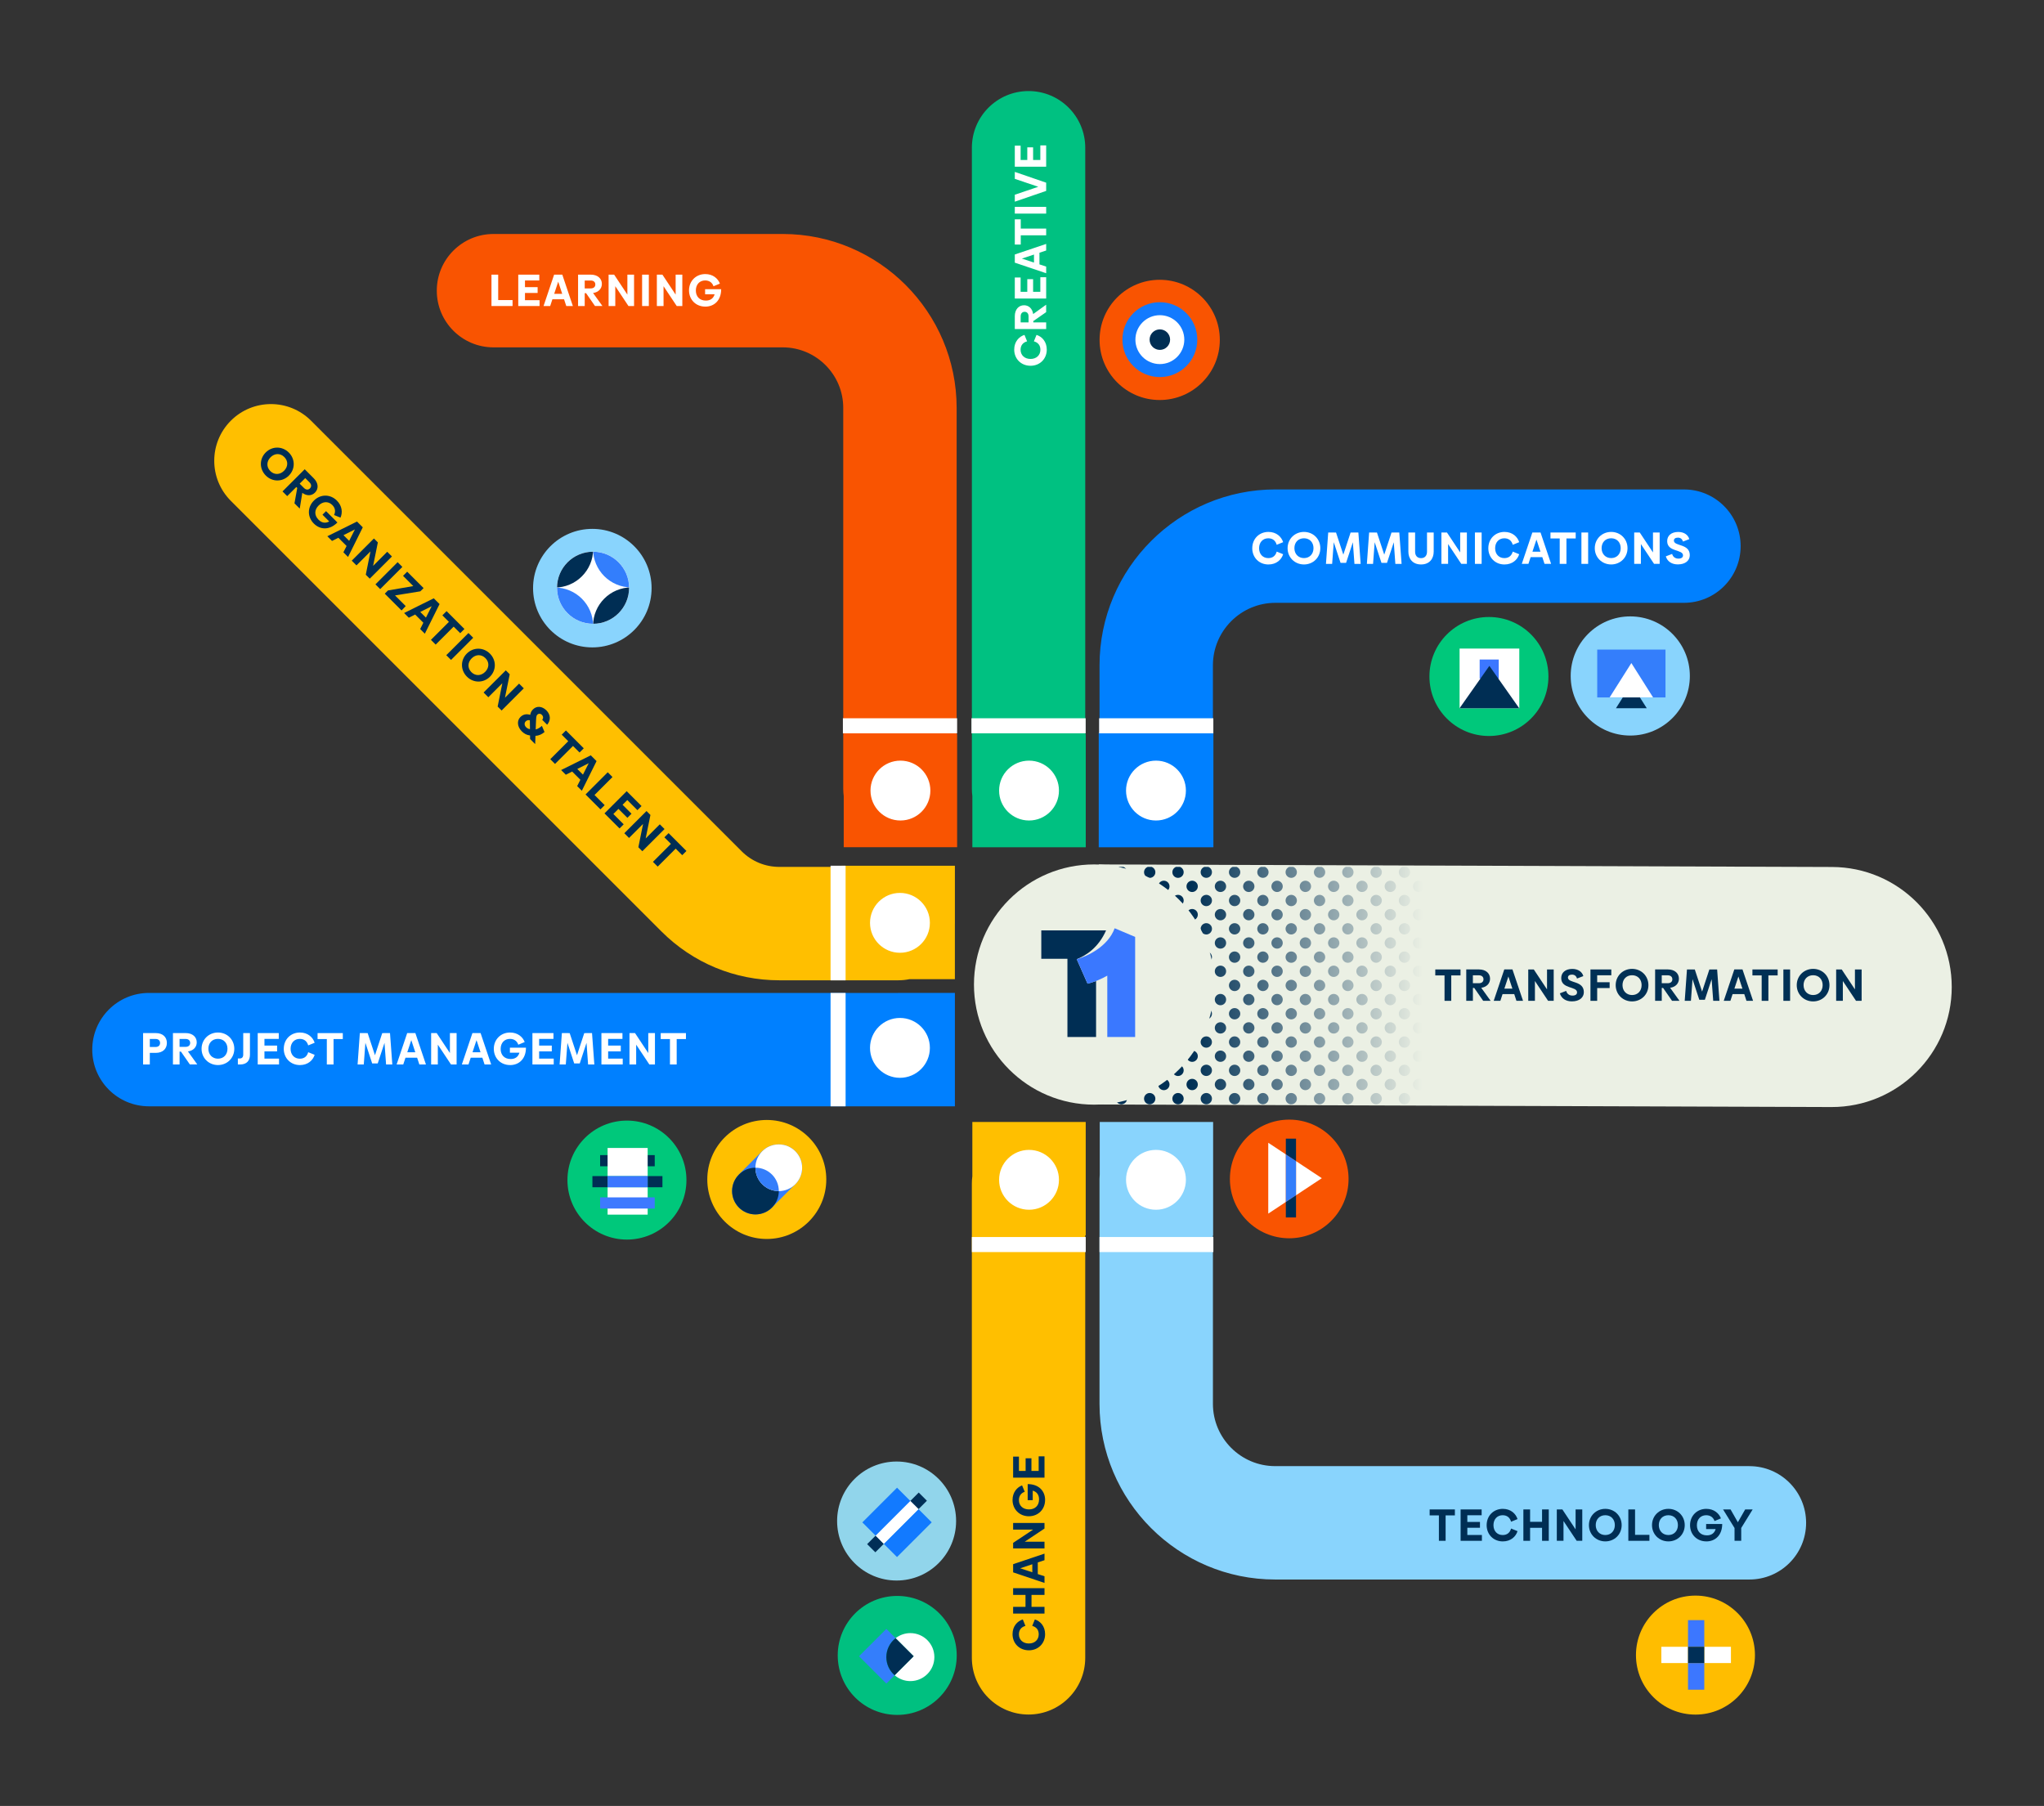 <svg xmlns="http://www.w3.org/2000/svg" xmlns:xlink="http://www.w3.org/1999/xlink" id="Layer_1" viewBox="0 0 1222.31 1080"><rect x="0" y="0" width="1222.31" height="1080" fill="#333333" stroke="none"/><defs><style>      .st0 {        fill: none;      }      .st1 {        fill: #ffbd00;      }      .st2 {        fill: #00c87b;      }      .st3 {        fill: url(#linear-gradient);      }      .st4 {        fill: #127aff;      }      .st5 {        stroke: #fff;        stroke-miterlimit: 10;        stroke-width: 1.04px;      }      .st5, .st6 {        fill: #fff;      }      .st7 {        clip-path: url(#clippath-1);      }      .st8 {        clip-path: url(#clippath-3);      }      .st9 {        clip-path: url(#clippath-2);      }      .st10 {        fill: #3c77ff;      }      .st11 {        fill: #00c181;      }      .st12 {        fill: #ffc000;      }      .st13 {        fill: #0080ff;      }      .st14 {        fill: #337efc;      }      .st15 {        fill: #3d79ff;      }      .st16 {        fill: #003055;      }      .st17 {        fill: #f95401;      }      .st18 {        fill: #002f57;      }      .st19 {        fill: #347efb;      }      .st20 {        fill: #89d4fd;      }      .st21 {        fill: #ebf0e4;      }      .st22 {        fill: #ffbf00;      }      .st23 {        fill: #00c080;      }      .st24 {        fill: #002e54;      }      .st25 {        fill: #002e54;      }      .st26 {        fill: #0080ff;      }      .st27 {        fill: #3a78ff;      }      .st28 {        fill: #91d5eb;      }      .st29 {        clip-path: url(#clippath);      }    </style><clipPath id="clippath"><circle class="st6" cx="354.65" cy="351.49" r="21.54"></circle></clipPath><clipPath id="clippath-1"><path class="st0" d="M673.97,521.6c0,1.87-1.52,3.38-3.39,3.38-1.87,0-3.39-1.52-3.39-3.38,0-1.87,1.52-3.39,3.39-3.39,1.87,0,3.39,1.52,3.39,3.39ZM670.59,535.14c-1.87,0-3.39,1.52-3.39,3.39,0,1.87,1.52,3.38,3.39,3.38s3.39-1.52,3.39-3.38c0-1.87-1.52-3.39-3.39-3.39ZM679.05,543.6c-1.87,0-3.39,1.52-3.39,3.39,0,1.87,1.52,3.39,3.39,3.39,1.87,0,3.39-1.52,3.39-3.39,0-1.87-1.52-3.39-3.39-3.39ZM679.05,526.68c-1.87,0-3.39,1.52-3.39,3.38,0,1.87,1.52,3.39,3.39,3.39,1.87,0,3.39-1.52,3.39-3.39,0-1.87-1.52-3.38-3.39-3.38ZM662.12,543.6c-1.87,0-3.39,1.52-3.39,3.39,0,1.87,1.52,3.39,3.39,3.39,1.87,0,3.39-1.52,3.39-3.39s-1.52-3.39-3.39-3.39ZM662.12,526.68c-1.87,0-3.39,1.52-3.39,3.38s1.52,3.39,3.39,3.39c1.87,0,3.39-1.52,3.39-3.39s-1.52-3.38-3.39-3.38ZM673.4,553.56c-.61-.9-1.64-1.49-2.81-1.49s-2.2.59-2.81,1.49c-.37.54-.58,1.19-.58,1.89h0c0,.47.09.91.27,1.32.51,1.21,1.72,2.07,3.12,2.07,1.4,0,2.61-.85,3.12-2.07.17-.41.27-.85.27-1.32h0c0-.7-.21-1.35-.58-1.89ZM653.66,518.21c-1.87,0-3.39,1.52-3.39,3.39,0,1.87,1.51,3.38,3.39,3.38s3.39-1.52,3.39-3.38c0-1.87-1.52-3.39-3.39-3.39ZM653.66,535.14c-1.87,0-3.39,1.52-3.39,3.39,0,1.87,1.51,3.38,3.39,3.38s3.39-1.52,3.39-3.38c0-1.87-1.52-3.39-3.39-3.39ZM656.47,553.56c-.61-.9-1.64-1.49-2.81-1.49s-2.2.59-2.81,1.49c-.36.54-.58,1.19-.58,1.89h0c0,.47.09.91.27,1.32.51,1.21,1.72,2.07,3.12,2.07s2.61-.85,3.12-2.07c.17-.41.27-.85.27-1.32h0c0-.7-.21-1.35-.58-1.89ZM704.45,518.21c-1.87,0-3.38,1.52-3.38,3.39,0,1.87,1.52,3.38,3.38,3.38,1.87,0,3.39-1.52,3.39-3.38,0-1.87-1.52-3.39-3.39-3.39ZM704.45,535.14c-1.87,0-3.38,1.52-3.38,3.39,0,1.87,1.52,3.38,3.38,3.38s3.39-1.52,3.39-3.38c0-1.87-1.52-3.39-3.39-3.39ZM712.91,543.6c-1.87,0-3.39,1.52-3.39,3.39,0,1.87,1.52,3.39,3.39,3.39,1.87,0,3.39-1.52,3.39-3.39,0-1.87-1.52-3.39-3.39-3.39ZM712.91,526.68c-1.87,0-3.39,1.52-3.39,3.38s1.52,3.39,3.39,3.39,3.39-1.52,3.39-3.39-1.52-3.38-3.39-3.38ZM695.98,543.6c-1.87,0-3.39,1.52-3.39,3.39,0,1.87,1.52,3.39,3.39,3.39s3.39-1.52,3.39-3.39-1.52-3.39-3.39-3.39ZM695.98,526.68c-1.87,0-3.39,1.52-3.39,3.38s1.52,3.39,3.39,3.39c1.87,0,3.39-1.52,3.39-3.39,0-1.87-1.52-3.38-3.39-3.38ZM707.25,553.56c-.61-.9-1.64-1.49-2.81-1.49-1.17,0-2.2.59-2.81,1.49-.37.54-.58,1.19-.58,1.89h0c0,.47.09.91.27,1.32.51,1.21,1.72,2.07,3.12,2.07s2.61-.85,3.12-2.07c.17-.41.27-.85.27-1.32h0c0-.7-.21-1.35-.58-1.89ZM687.52,518.21c-.23,0-.46.02-.68.07-1.54.32-2.7,1.68-2.7,3.32s1.16,3,2.7,3.32c.22.05.45.07.68.07,1.87,0,3.39-1.52,3.39-3.38s-1.52-3.39-3.39-3.39ZM687.52,535.14c-.23,0-.46.02-.68.07-1.54.32-2.7,1.68-2.7,3.32,0,1.64,1.16,3,2.7,3.32.22.05.45.07.68.07,1.87,0,3.39-1.52,3.39-3.38s-1.52-3.39-3.39-3.39ZM690.32,553.56c-.61-.9-1.64-1.49-2.81-1.49-.23,0-.46.02-.68.07-.88.18-1.64.7-2.12,1.43-.36.54-.58,1.19-.58,1.89h0c0,.47.09.91.27,1.32.43,1.01,1.33,1.77,2.44,2,.22.04.45.07.68.07,1.4,0,2.61-.85,3.12-2.07.17-.41.27-.85.27-1.32h0c0-.7-.21-1.35-.58-1.89ZM738.3,518.21c-1.87,0-3.39,1.52-3.39,3.39,0,1.87,1.52,3.38,3.39,3.38,1.87,0,3.39-1.52,3.39-3.38,0-1.87-1.52-3.39-3.39-3.39ZM738.3,535.14c-1.87,0-3.39,1.52-3.39,3.39,0,1.87,1.52,3.38,3.39,3.38s3.39-1.52,3.39-3.38c0-1.87-1.52-3.39-3.39-3.39ZM746.77,543.6c-1.87,0-3.39,1.52-3.39,3.39,0,1.87,1.52,3.39,3.39,3.39s3.39-1.52,3.39-3.39c0-1.87-1.52-3.39-3.39-3.39ZM746.77,526.68c-1.87,0-3.39,1.52-3.39,3.38,0,1.87,1.52,3.39,3.39,3.39,1.87,0,3.39-1.52,3.39-3.39,0-1.87-1.52-3.38-3.39-3.38ZM729.84,543.6c-1.87,0-3.39,1.52-3.39,3.39,0,1.87,1.52,3.39,3.39,3.39s3.39-1.52,3.39-3.39-1.52-3.39-3.39-3.39ZM729.84,526.68c-1.87,0-3.39,1.52-3.39,3.38,0,1.87,1.52,3.39,3.39,3.39,1.87,0,3.39-1.52,3.39-3.39,0-1.87-1.52-3.38-3.39-3.38ZM741.11,553.56c-.61-.9-1.64-1.49-2.81-1.49-1.17,0-2.2.59-2.81,1.49-.37.54-.58,1.19-.58,1.89h0c0,.47.09.91.27,1.32.51,1.21,1.72,2.07,3.12,2.07s2.61-.85,3.12-2.07c.17-.41.27-.85.27-1.32h0c0-.7-.21-1.35-.58-1.89ZM721.37,518.21c-.23,0-.46.02-.68.07-.44.09-.85.27-1.21.51-.18.12-.35.26-.5.41-.61.61-.99,1.46-.99,2.39s.38,1.78.99,2.39c.15.15.32.29.5.41.36.24.77.42,1.21.51.22.05.45.07.68.07,1.87,0,3.39-1.52,3.39-3.38,0-1.87-1.52-3.39-3.39-3.39ZM721.37,535.14c-.23,0-.46.02-.68.07-.44.09-.85.27-1.21.51-.18.12-.35.26-.5.41-.61.61-.99,1.46-.99,2.39s.38,1.78.99,2.39c.15.15.32.29.5.41.36.24.77.42,1.21.51.22.05.45.07.68.07,1.87,0,3.39-1.52,3.39-3.38,0-1.87-1.52-3.39-3.39-3.39ZM724.18,553.56c-.61-.9-1.64-1.49-2.81-1.49-.23,0-.46.02-.68.07-.44.09-.85.27-1.21.51-.18.12-.35.26-.5.41s-.29.32-.41.5c-.36.54-.58,1.19-.58,1.89h0c0,.47.09.91.27,1.32s.42.77.73,1.08c.15.15.32.29.5.41.36.24.77.42,1.21.51.22.04.45.07.68.07,1.4,0,2.61-.85,3.12-2.07.17-.41.27-.85.27-1.32h0c0-.7-.21-1.35-.58-1.89ZM772.16,518.21c-1.87,0-3.39,1.52-3.39,3.39,0,1.87,1.52,3.38,3.39,3.38s3.39-1.52,3.39-3.38c0-1.87-1.52-3.39-3.39-3.39ZM772.16,535.14c-1.87,0-3.39,1.52-3.39,3.39,0,1.87,1.52,3.38,3.39,3.38s3.39-1.52,3.39-3.38c0-1.87-1.52-3.39-3.39-3.39ZM780.63,543.6c-1.87,0-3.39,1.52-3.39,3.39,0,1.87,1.52,3.39,3.39,3.39s3.39-1.52,3.39-3.39c0-1.87-1.52-3.39-3.39-3.39ZM780.63,526.68c-1.87,0-3.39,1.52-3.39,3.38,0,1.87,1.52,3.39,3.39,3.39,1.87,0,3.39-1.52,3.39-3.39s-1.52-3.38-3.39-3.38ZM763.7,543.6c-1.87,0-3.39,1.52-3.39,3.39,0,1.87,1.52,3.39,3.39,3.39,1.87,0,3.39-1.52,3.39-3.39s-1.52-3.39-3.39-3.39ZM763.7,526.68c-1.87,0-3.39,1.52-3.39,3.38,0,1.87,1.52,3.39,3.39,3.39,1.87,0,3.39-1.52,3.39-3.39,0-1.87-1.52-3.38-3.39-3.38ZM774.97,553.56c-.61-.9-1.64-1.49-2.81-1.49-1.17,0-2.2.59-2.81,1.49-.36.54-.58,1.19-.58,1.89h0c0,.47.09.91.27,1.32.51,1.21,1.72,2.07,3.12,2.07,1.4,0,2.61-.85,3.12-2.07.17-.41.27-.85.27-1.32h0c0-.7-.21-1.35-.58-1.89ZM755.23,518.21c-.23,0-.46.02-.68.07-.44.09-.85.27-1.21.51-.18.12-.35.26-.5.41-.61.61-.99,1.46-.99,2.39s.38,1.78.99,2.39c.15.15.32.29.5.41.36.24.77.42,1.21.51.22.05.45.07.68.07,1.87,0,3.38-1.52,3.38-3.38s-1.52-3.39-3.38-3.39ZM755.23,535.14c-.23,0-.46.02-.68.07-.44.09-.85.27-1.21.51-.18.12-.35.26-.5.41-.61.61-.99,1.46-.99,2.39s.38,1.78.99,2.39c.15.15.32.29.5.41.36.24.77.42,1.21.51.22.05.45.07.68.07,1.87,0,3.38-1.52,3.38-3.38,0-1.87-1.52-3.39-3.38-3.39ZM758.04,553.56c-.61-.9-1.64-1.49-2.81-1.49-.23,0-.46.02-.68.07-.44.09-.85.27-1.21.51-.18.12-.35.26-.5.41s-.29.32-.41.5c-.36.54-.58,1.19-.58,1.89h0c0,.47.09.91.27,1.32s.42.77.73,1.08c.15.15.32.29.5.41.36.24.77.42,1.21.51.22.04.45.07.68.07,1.4,0,2.61-.85,3.12-2.07.17-.41.27-.85.27-1.32h0c0-.7-.21-1.35-.58-1.89ZM806.02,518.21c-1.87,0-3.39,1.52-3.39,3.39,0,1.87,1.52,3.38,3.39,3.38,1.87,0,3.39-1.52,3.39-3.38,0-1.87-1.52-3.39-3.39-3.39ZM806.02,535.14c-1.87,0-3.39,1.52-3.39,3.39s1.52,3.38,3.39,3.38c1.87,0,3.39-1.52,3.39-3.38,0-1.87-1.52-3.39-3.39-3.39ZM814.48,543.6c-1.87,0-3.39,1.52-3.39,3.39s1.52,3.39,3.39,3.39c1.87,0,3.39-1.52,3.39-3.39,0-1.87-1.52-3.39-3.39-3.39ZM814.48,526.68c-1.87,0-3.39,1.52-3.39,3.38,0,1.87,1.52,3.39,3.39,3.39,1.87,0,3.39-1.52,3.39-3.39,0-1.87-1.52-3.38-3.39-3.38ZM797.56,543.6c-1.87,0-3.39,1.52-3.39,3.39,0,1.87,1.52,3.39,3.39,3.39s3.39-1.52,3.39-3.39c0-1.87-1.52-3.39-3.39-3.39ZM797.56,526.68c-1.87,0-3.39,1.52-3.39,3.38,0,1.87,1.52,3.39,3.39,3.39,1.87,0,3.39-1.52,3.39-3.39s-1.52-3.38-3.39-3.38ZM808.83,553.56c-.61-.9-1.64-1.49-2.81-1.49-1.17,0-2.2.59-2.81,1.49-.36.54-.58,1.19-.58,1.89h0c0,.47.09.91.27,1.32.51,1.21,1.72,2.07,3.12,2.07s2.61-.85,3.12-2.07c.17-.41.27-.85.27-1.32h0c0-.7-.21-1.35-.58-1.89ZM789.09,518.21c-.23,0-.46.02-.68.07-.44.09-.85.27-1.21.51-.18.12-.35.26-.5.41-.61.61-.99,1.46-.99,2.39s.38,1.78.99,2.39c.15.15.32.29.5.41.36.24.77.42,1.21.51.22.05.45.07.68.07,1.87,0,3.39-1.52,3.39-3.38,0-1.87-1.52-3.39-3.39-3.39ZM789.09,535.14c-.23,0-.46.02-.68.07-.44.09-.85.27-1.21.51-.18.12-.35.26-.5.41-.61.61-.99,1.46-.99,2.39,0,.93.38,1.78.99,2.39.15.15.32.29.5.41.36.24.77.42,1.21.51.22.05.45.07.68.07,1.87,0,3.39-1.52,3.39-3.38,0-1.87-1.52-3.39-3.39-3.39ZM791.9,553.56c-.61-.9-1.64-1.49-2.81-1.49-.23,0-.46.02-.68.07-.44.09-.85.27-1.21.51-.18.12-.35.26-.5.41s-.29.32-.41.5c-.36.54-.58,1.19-.58,1.89h0c0,.47.09.91.27,1.32s.42.77.73,1.08c.15.15.32.29.5.41.36.24.77.42,1.21.51.22.04.45.07.68.07,1.4,0,2.61-.85,3.12-2.07.17-.41.27-.85.27-1.32h0c0-.7-.21-1.35-.58-1.89ZM839.88,518.21c-1.87,0-3.39,1.52-3.39,3.39,0,1.87,1.52,3.38,3.39,3.38s3.39-1.52,3.39-3.38-1.52-3.39-3.39-3.39ZM839.88,535.14c-1.87,0-3.39,1.52-3.39,3.39,0,1.87,1.52,3.38,3.39,3.38s3.39-1.52,3.39-3.38-1.52-3.39-3.39-3.39ZM848.34,543.6c-1.87,0-3.38,1.52-3.38,3.39,0,1.87,1.52,3.39,3.38,3.39s3.39-1.52,3.39-3.39c0-1.87-1.52-3.39-3.39-3.39ZM848.34,526.68c-1.87,0-3.38,1.52-3.38,3.38,0,1.87,1.52,3.39,3.38,3.39s3.39-1.52,3.39-3.39c0-1.87-1.52-3.38-3.39-3.38ZM831.41,543.6c-1.87,0-3.39,1.52-3.39,3.39,0,1.87,1.52,3.39,3.39,3.39s3.38-1.52,3.38-3.39c0-1.87-1.52-3.39-3.38-3.39ZM831.41,526.68c-1.87,0-3.39,1.52-3.39,3.38,0,1.87,1.52,3.39,3.39,3.39s3.38-1.52,3.38-3.39-1.52-3.38-3.38-3.38ZM842.69,553.56c-.61-.9-1.64-1.49-2.81-1.49-1.17,0-2.2.59-2.81,1.49-.36.54-.58,1.19-.58,1.89h0c0,.47.09.91.27,1.32.51,1.21,1.72,2.07,3.12,2.07,1.4,0,2.61-.85,3.12-2.07.17-.41.27-.85.27-1.32h0c0-.7-.21-1.35-.58-1.89ZM824.27,518.48c-.41-.17-.85-.27-1.32-.27-.23,0-.46.02-.68.07-.44.09-.85.27-1.21.51-.18.12-.35.26-.5.41-.61.61-.99,1.46-.99,2.39s.38,1.78.99,2.39c.15.15.32.29.5.41.36.24.77.42,1.21.51.22.05.45.07.68.07.47,0,.91-.09,1.32-.27,1.21-.51,2.07-1.72,2.07-3.12,0-1.4-.85-2.61-2.07-3.12ZM824.27,535.41c-.41-.17-.85-.27-1.32-.27-.23,0-.46.02-.68.07-.44.09-.85.27-1.21.51-.18.12-.35.26-.5.41-.61.61-.99,1.46-.99,2.39,0,.93.38,1.78.99,2.39.15.15.32.29.5.41.36.24.77.42,1.21.51.22.05.45.07.68.07.47,0,.91-.09,1.32-.27,1.21-.51,2.07-1.72,2.07-3.12,0-1.4-.85-2.61-2.07-3.12ZM825.76,553.56c-.36-.54-.88-.97-1.49-1.23-.41-.17-.85-.27-1.32-.27-.23,0-.46.02-.68.07-.44.09-.85.27-1.21.51-.18.12-.35.26-.5.41s-.29.32-.41.5c-.36.54-.58,1.19-.58,1.89h0c0,.47.09.91.27,1.32.17.41.42.77.73,1.08.15.15.32.29.5.41.36.24.77.42,1.21.51.22.04.45.07.68.07.47,0,.91-.09,1.32-.27.81-.34,1.46-.99,1.8-1.8.17-.41.27-.85.27-1.32h0c0-.7-.21-1.35-.58-1.89ZM873.74,518.21c-1.87,0-3.39,1.52-3.39,3.39,0,1.87,1.52,3.38,3.39,3.38s3.39-1.52,3.39-3.38c0-1.87-1.52-3.39-3.39-3.39ZM873.74,535.14c-1.87,0-3.39,1.52-3.39,3.39,0,1.87,1.52,3.38,3.39,3.38,1.87,0,3.39-1.52,3.39-3.38,0-1.87-1.52-3.39-3.39-3.39ZM882.2,543.6c-1.87,0-3.39,1.52-3.39,3.39,0,1.87,1.52,3.39,3.39,3.39,1.87,0,3.38-1.52,3.38-3.39,0-1.87-1.52-3.39-3.38-3.39ZM882.2,526.68c-1.87,0-3.39,1.52-3.39,3.38s1.52,3.39,3.39,3.39c1.87,0,3.38-1.52,3.38-3.39,0-1.87-1.52-3.38-3.38-3.38ZM865.27,543.6c-1.87,0-3.39,1.52-3.39,3.39s1.52,3.39,3.39,3.39c1.87,0,3.39-1.52,3.39-3.39,0-1.87-1.52-3.39-3.39-3.39ZM865.27,526.68c-1.87,0-3.39,1.52-3.39,3.38s1.52,3.39,3.39,3.39,3.39-1.52,3.39-3.39c0-1.87-1.52-3.38-3.39-3.38ZM876.54,553.56c-.61-.9-1.64-1.49-2.81-1.49-1.17,0-2.2.59-2.81,1.49-.36.54-.58,1.19-.58,1.89h0c0,.47.09.91.27,1.32.51,1.21,1.72,2.07,3.12,2.07s2.61-.85,3.12-2.07c.17-.41.27-.85.27-1.32h0c0-.7-.21-1.35-.58-1.89ZM857.49,518.28c-.22-.04-.45-.07-.68-.07s-.46.02-.68.07c-1.54.32-2.7,1.68-2.7,3.32,0,1.64,1.16,3,2.7,3.32.22.05.45.07.68.07s.46-.02.68-.07c.88-.18,1.64-.7,2.12-1.42.37-.54.58-1.19.58-1.89s-.21-1.35-.58-1.89c-.49-.72-1.24-1.24-2.12-1.43ZM857.49,535.21c-.22-.05-.45-.07-.68-.07s-.46.02-.68.07c-1.54.32-2.7,1.68-2.7,3.32,0,1.64,1.16,3,2.7,3.32.22.05.45.07.68.07s.46-.02.68-.07c.88-.18,1.64-.7,2.12-1.42.37-.54.58-1.19.58-1.89s-.21-1.35-.58-1.89c-.49-.72-1.24-1.24-2.12-1.42ZM859.61,553.56c-.49-.72-1.24-1.24-2.12-1.43-.22-.05-.45-.07-.68-.07s-.46.02-.68.07c-.88.18-1.64.7-2.12,1.43-.36.54-.58,1.19-.58,1.89h0c0,.47.09.91.27,1.32.43,1.01,1.34,1.77,2.44,2,.22.04.45.07.68.07s.46-.02.68-.07c.88-.18,1.64-.7,2.12-1.42.12-.18.23-.37.31-.58.17-.41.27-.85.27-1.32h0c0-.7-.21-1.35-.58-1.89ZM899.13,543.6c-1.87,0-3.39,1.52-3.39,3.39,0,1.87,1.52,3.39,3.39,3.39s3.39-1.52,3.39-3.39-1.52-3.39-3.39-3.39ZM899.13,526.68c-1.87,0-3.39,1.52-3.39,3.38s1.52,3.39,3.39,3.39c1.87,0,3.39-1.52,3.39-3.39,0-1.87-1.52-3.38-3.39-3.38ZM890.67,518.21c-.23,0-.46.02-.68.07-.44.09-.85.27-1.21.51-.18.12-.35.26-.5.41-.61.61-.99,1.46-.99,2.39,0,.93.38,1.78.99,2.39.15.15.32.29.5.41.36.24.77.42,1.21.51.22.05.45.07.68.07,1.87,0,3.39-1.52,3.39-3.38,0-1.87-1.52-3.39-3.39-3.39ZM890.67,535.14c-.23,0-.46.02-.68.07-.44.09-.85.27-1.21.51-.18.12-.35.26-.5.41-.61.61-.99,1.46-.99,2.39s.38,1.78.99,2.39c.15.15.32.29.5.41.36.24.77.42,1.21.51.22.05.45.07.68.07,1.87,0,3.39-1.52,3.39-3.38,0-1.87-1.52-3.39-3.39-3.39ZM893.47,553.56c-.61-.9-1.64-1.49-2.81-1.49-.23,0-.46.02-.68.07-.44.09-.85.27-1.21.51-.18.12-.35.26-.5.41-.15.15-.29.32-.41.5-.36.54-.58,1.19-.58,1.89h0c0,.47.09.91.27,1.32.17.41.42.77.73,1.08.15.15.32.29.5.41.36.24.77.42,1.21.51.22.04.45.07.68.07,1.4,0,2.61-.85,3.12-2.07.17-.41.27-.85.27-1.32h0c0-.7-.21-1.35-.58-1.89ZM670.59,569c-1.87,0-3.39,1.52-3.39,3.39s1.52,3.38,3.39,3.38,3.39-1.52,3.39-3.38c0-1.87-1.52-3.39-3.39-3.39ZM679.05,577.46c-1.87,0-3.39,1.52-3.39,3.39,0,1.87,1.52,3.38,3.39,3.38,1.87,0,3.39-1.52,3.39-3.38,0-1.87-1.52-3.39-3.39-3.39ZM679.05,560.54c-1.87,0-3.39,1.52-3.39,3.38,0,1.87,1.52,3.39,3.39,3.39,1.87,0,3.39-1.52,3.39-3.39,0-1.87-1.52-3.38-3.39-3.38ZM662.12,577.46c-1.87,0-3.39,1.52-3.39,3.39,0,1.87,1.52,3.38,3.39,3.38,1.87,0,3.39-1.52,3.39-3.38s-1.52-3.39-3.39-3.39ZM662.12,560.54c-1.87,0-3.39,1.52-3.39,3.38s1.52,3.39,3.39,3.39,3.39-1.52,3.39-3.39c0-1.87-1.52-3.38-3.39-3.38ZM673.91,588.63c-.32-1.54-1.68-2.7-3.32-2.7s-3,1.16-3.32,2.7c-.04.22-.07.45-.07.68h0c0,.23.02.46.07.68.05.22.11.43.2.64.17.4.42.77.73,1.08.61.61,1.46.99,2.39.99s1.78-.38,2.39-.99c.31-.31.55-.67.73-1.08.09-.2.15-.42.2-.64s.07-.45.07-.68h0c0-.23-.02-.46-.07-.68ZM653.66,569c-1.87,0-3.39,1.52-3.39,3.39s1.51,3.38,3.39,3.38c1.87,0,3.39-1.52,3.39-3.38,0-1.87-1.52-3.39-3.39-3.39ZM656.98,588.63c-.32-1.54-1.68-2.7-3.32-2.7s-3,1.16-3.32,2.7c-.05.22-.07.45-.07.68h0c0,.23.02.46.07.68.04.22.11.43.2.64.17.4.42.77.73,1.08.61.61,1.46.99,2.39.99s1.78-.38,2.39-.99c.31-.31.55-.67.73-1.08.09-.2.15-.42.2-.64s.07-.45.07-.68h0c0-.23-.02-.46-.07-.68ZM704.45,569c-1.87,0-3.38,1.52-3.38,3.39s1.52,3.38,3.38,3.38,3.39-1.52,3.39-3.38c0-1.87-1.52-3.39-3.39-3.39ZM712.91,577.46c-1.87,0-3.39,1.52-3.39,3.39s1.52,3.38,3.39,3.38c1.87,0,3.39-1.52,3.39-3.38,0-1.87-1.52-3.39-3.39-3.39ZM712.91,560.54c-1.87,0-3.39,1.52-3.39,3.38,0,1.87,1.52,3.39,3.39,3.39,1.87,0,3.39-1.52,3.39-3.39s-1.52-3.38-3.39-3.38ZM695.98,577.46c-1.87,0-3.39,1.52-3.39,3.39s1.52,3.38,3.39,3.38,3.39-1.52,3.39-3.38c0-1.87-1.52-3.39-3.39-3.39ZM695.98,560.54c-1.87,0-3.39,1.52-3.39,3.38,0,1.87,1.52,3.39,3.39,3.39,1.87,0,3.39-1.52,3.39-3.39s-1.52-3.38-3.39-3.38ZM707.76,588.63c-.32-1.54-1.68-2.7-3.32-2.7s-3,1.16-3.32,2.7c-.05.22-.07.45-.07.68h0c0,.23.02.46.07.68.04.22.11.43.2.64.17.4.42.77.73,1.08.61.61,1.46.99,2.39.99s1.78-.38,2.39-.99c.31-.31.55-.67.73-1.08.09-.2.15-.42.2-.64s.07-.45.07-.68h0c0-.23-.02-.46-.07-.68ZM687.52,569c-.23,0-.46.02-.68.07-1.54.32-2.7,1.68-2.7,3.32s1.16,3,2.7,3.32c.22.05.45.07.68.07,1.87,0,3.39-1.52,3.39-3.38,0-1.87-1.52-3.39-3.39-3.39ZM690.83,588.63c-.32-1.54-1.68-2.7-3.32-2.7-.23,0-.46.02-.68.07-1.32.27-2.36,1.31-2.63,2.64-.04.22-.07.45-.07.68h0c0,.23.02.46.07.68.05.22.11.43.2.64.17.4.42.77.73,1.08.46.46,1.05.79,1.71.92.22.05.45.07.68.07.93,0,1.78-.38,2.39-.99.31-.31.55-.67.73-1.08.09-.2.15-.42.2-.64s.07-.45.07-.68h0c0-.23-.02-.46-.07-.68ZM738.3,569c-1.87,0-3.39,1.52-3.39,3.39s1.52,3.38,3.39,3.38,3.39-1.52,3.39-3.38c0-1.87-1.52-3.39-3.39-3.39ZM746.77,577.46c-1.87,0-3.39,1.52-3.39,3.39,0,1.87,1.52,3.38,3.39,3.38,1.87,0,3.39-1.52,3.39-3.38,0-1.87-1.52-3.39-3.39-3.39ZM746.77,560.54c-1.87,0-3.39,1.52-3.39,3.38,0,1.87,1.52,3.39,3.39,3.39,1.87,0,3.39-1.52,3.39-3.39,0-1.87-1.52-3.38-3.39-3.38ZM729.84,577.46c-1.87,0-3.39,1.52-3.39,3.39,0,1.87,1.52,3.38,3.39,3.38,1.87,0,3.39-1.52,3.39-3.38,0-1.87-1.52-3.39-3.39-3.39ZM729.84,560.54c-1.87,0-3.39,1.52-3.39,3.38s1.52,3.39,3.39,3.39c1.87,0,3.39-1.52,3.39-3.39,0-1.87-1.52-3.38-3.39-3.38ZM741.62,588.63c-.32-1.54-1.68-2.7-3.32-2.7-1.64,0-3,1.16-3.32,2.7-.05.22-.07.45-.07.68h0c0,.23.02.46.07.68.04.22.11.43.2.64.17.4.42.77.73,1.08.61.61,1.46.99,2.39.99.93,0,1.78-.38,2.39-.99.31-.31.55-.67.73-1.08.09-.2.15-.42.2-.64s.07-.45.07-.68h0c0-.23-.02-.46-.07-.68ZM721.37,569c-.23,0-.46.02-.68.07-.44.09-.85.27-1.21.51-.18.12-.35.26-.5.41-.61.61-.99,1.46-.99,2.39,0,.93.38,1.78.99,2.39.15.15.32.29.5.41.36.24.77.42,1.21.51.22.05.45.07.68.07,1.87,0,3.39-1.52,3.39-3.38,0-1.87-1.52-3.39-3.39-3.39ZM724.69,588.63c-.32-1.54-1.68-2.7-3.32-2.7-.23,0-.46.02-.68.07-.44.09-.85.27-1.21.51-.18.12-.35.26-.5.41-.46.46-.79,1.05-.92,1.71-.05.22-.07.45-.07.68h0c0,.23.02.46.07.68.04.22.11.43.2.64.17.4.42.77.73,1.08.15.15.32.29.5.41.36.24.77.42,1.21.51.22.05.45.07.68.07.93,0,1.78-.38,2.39-.99.31-.31.55-.67.73-1.08.09-.2.15-.42.2-.64.05-.22.07-.45.07-.68h0c0-.23-.02-.46-.07-.68ZM772.16,569c-1.87,0-3.39,1.52-3.39,3.39,0,1.87,1.52,3.38,3.39,3.38,1.87,0,3.39-1.52,3.39-3.38,0-1.87-1.52-3.39-3.39-3.39ZM780.63,577.46c-1.87,0-3.39,1.52-3.39,3.39s1.52,3.38,3.39,3.38c1.87,0,3.39-1.52,3.39-3.38,0-1.87-1.52-3.39-3.39-3.39ZM780.63,560.54c-1.87,0-3.39,1.52-3.39,3.38,0,1.87,1.52,3.39,3.39,3.39s3.39-1.52,3.39-3.39c0-1.87-1.52-3.38-3.39-3.38ZM763.7,577.46c-1.87,0-3.39,1.52-3.39,3.39,0,1.87,1.52,3.38,3.39,3.38s3.39-1.52,3.39-3.38c0-1.87-1.52-3.39-3.39-3.39ZM763.7,560.54c-1.87,0-3.39,1.52-3.39,3.38,0,1.87,1.52,3.39,3.39,3.39,1.87,0,3.39-1.52,3.39-3.39s-1.52-3.38-3.39-3.38ZM775.48,588.63c-.32-1.54-1.68-2.7-3.32-2.7s-3,1.16-3.32,2.7c-.05.22-.07.45-.07.68h0c0,.23.02.46.07.68s.11.43.2.64c.17.4.42.77.73,1.08.61.61,1.46.99,2.39.99.93,0,1.78-.38,2.39-.99.31-.31.55-.67.73-1.08.09-.2.15-.42.2-.64s.07-.45.07-.68h0c0-.23-.02-.46-.07-.68ZM755.23,569c-.23,0-.46.02-.68.07-.44.09-.85.27-1.21.51-.18.12-.35.26-.5.41-.61.61-.99,1.46-.99,2.39s.38,1.78.99,2.39c.15.15.32.29.5.41.36.24.77.42,1.21.51.22.05.45.07.68.07,1.87,0,3.38-1.52,3.38-3.38,0-1.87-1.52-3.39-3.38-3.39ZM758.55,588.63c-.32-1.54-1.68-2.7-3.32-2.7-.23,0-.46.02-.68.07-.44.09-.85.27-1.21.51-.18.12-.35.26-.5.41-.46.46-.79,1.05-.92,1.71-.05.22-.07.45-.07.68h0c0,.23.02.46.07.68.04.22.11.43.2.64.17.4.42.77.73,1.08.15.15.32.29.5.41.36.24.77.42,1.21.51.22.05.45.07.68.07.93,0,1.78-.38,2.39-.99.31-.31.55-.67.73-1.08.09-.2.15-.42.2-.64.05-.22.07-.45.07-.68h0c0-.23-.02-.46-.07-.68ZM806.02,569c-1.87,0-3.39,1.52-3.39,3.39s1.52,3.38,3.39,3.38c1.87,0,3.39-1.52,3.39-3.38,0-1.87-1.52-3.39-3.39-3.39ZM814.48,577.46c-1.87,0-3.39,1.52-3.39,3.39,0,1.87,1.52,3.38,3.39,3.38s3.39-1.52,3.39-3.38-1.52-3.39-3.39-3.39ZM814.48,560.54c-1.87,0-3.39,1.52-3.39,3.38s1.52,3.39,3.39,3.39c1.87,0,3.39-1.52,3.39-3.39,0-1.87-1.52-3.38-3.39-3.38ZM797.56,577.46c-1.87,0-3.39,1.52-3.39,3.39,0,1.87,1.52,3.38,3.39,3.38s3.39-1.52,3.39-3.38c0-1.87-1.52-3.39-3.39-3.39ZM797.56,560.54c-1.87,0-3.39,1.52-3.39,3.38,0,1.87,1.52,3.39,3.39,3.39s3.39-1.52,3.39-3.39c0-1.87-1.52-3.38-3.39-3.38ZM809.34,588.63c-.32-1.54-1.68-2.7-3.32-2.7-1.64,0-3,1.16-3.32,2.7-.05.22-.07.45-.07.68h0c0,.23.02.46.07.68s.11.43.2.64c.17.4.42.77.73,1.08.61.61,1.46.99,2.39.99.93,0,1.78-.38,2.39-.99.31-.31.55-.67.73-1.08.08-.2.15-.42.2-.64.05-.22.07-.45.07-.68h0c0-.23-.02-.46-.07-.68ZM789.09,569c-.23,0-.46.02-.68.07-.44.09-.85.27-1.21.51-.18.12-.35.26-.5.41-.61.61-.99,1.46-.99,2.39s.38,1.78.99,2.39c.15.15.32.29.5.41.36.24.77.42,1.21.51.22.05.45.07.68.07,1.87,0,3.39-1.52,3.39-3.38,0-1.87-1.52-3.39-3.39-3.39ZM792.41,588.63c-.32-1.54-1.68-2.7-3.32-2.7-.23,0-.46.02-.68.07-.44.09-.85.27-1.21.51-.18.12-.35.26-.5.41-.46.46-.79,1.05-.92,1.71-.05.22-.07.45-.07.68h0c0,.23.02.46.07.68s.11.43.2.64c.17.4.42.77.73,1.08.15.15.32.29.5.41.36.24.77.42,1.21.51.22.05.45.07.68.07.93,0,1.78-.38,2.39-.99.31-.31.55-.67.73-1.08.09-.2.15-.42.2-.64.04-.22.07-.45.07-.68h0c0-.23-.02-.46-.07-.68ZM839.88,569c-1.87,0-3.39,1.52-3.39,3.39s1.52,3.38,3.39,3.38c1.87,0,3.39-1.52,3.39-3.38,0-1.87-1.52-3.39-3.39-3.39ZM848.34,577.46c-1.87,0-3.38,1.52-3.38,3.39,0,1.87,1.52,3.38,3.38,3.38s3.39-1.52,3.39-3.38c0-1.87-1.52-3.39-3.39-3.39ZM848.34,560.54c-1.87,0-3.38,1.52-3.38,3.38s1.52,3.39,3.38,3.39c1.87,0,3.39-1.52,3.39-3.39,0-1.87-1.52-3.38-3.39-3.38ZM831.41,577.46c-1.87,0-3.39,1.52-3.39,3.39,0,1.87,1.52,3.38,3.39,3.38,1.87,0,3.38-1.52,3.38-3.38,0-1.87-1.52-3.39-3.38-3.39ZM831.41,560.54c-1.87,0-3.39,1.52-3.39,3.38s1.52,3.39,3.39,3.39c1.87,0,3.38-1.52,3.38-3.39,0-1.87-1.52-3.38-3.38-3.38ZM843.2,588.63c-.32-1.54-1.68-2.7-3.32-2.7s-3,1.16-3.32,2.7c-.04.22-.07.45-.07.68h0c0,.23.02.46.07.68.05.22.11.43.2.64.17.4.42.77.73,1.08.61.61,1.46.99,2.39.99.93,0,1.78-.38,2.39-.99.31-.31.55-.67.73-1.08.09-.2.15-.42.2-.64.05-.22.07-.45.07-.68h0c0-.23-.02-.46-.07-.68ZM824.27,569.26c-.41-.17-.85-.27-1.32-.27-.23,0-.46.02-.68.07-.44.09-.85.27-1.21.51-.18.12-.35.26-.5.41-.61.61-.99,1.46-.99,2.39s.38,1.78.99,2.39c.15.15.32.29.5.41.36.24.77.42,1.21.51.22.05.45.07.68.07.47,0,.91-.09,1.32-.27,1.21-.51,2.07-1.72,2.07-3.12,0-1.4-.85-2.61-2.07-3.12ZM826.27,588.63c-.23-1.1-.99-2.01-2-2.44-.41-.17-.85-.27-1.32-.27-.23,0-.46.02-.68.07-.44.09-.85.27-1.21.51-.18.12-.35.26-.5.41-.46.46-.79,1.05-.92,1.71-.05.22-.07.45-.07.68h0c0,.23.02.46.07.68s.11.43.2.64c.17.4.42.77.73,1.08.15.15.32.29.5.41.36.24.77.42,1.21.51.22.05.45.07.68.07.47,0,.91-.09,1.32-.27s.77-.42,1.08-.73.55-.67.73-1.08c.09-.2.15-.42.2-.64.04-.22.07-.45.07-.68h0c0-.23-.02-.46-.07-.68ZM873.74,569c-1.87,0-3.39,1.52-3.39,3.39s1.52,3.38,3.39,3.38c1.87,0,3.39-1.52,3.39-3.38,0-1.87-1.52-3.39-3.39-3.39ZM882.2,577.46c-1.87,0-3.39,1.52-3.39,3.39,0,1.87,1.52,3.38,3.39,3.38,1.87,0,3.38-1.52,3.38-3.38s-1.52-3.39-3.38-3.39ZM882.2,560.54c-1.87,0-3.39,1.52-3.39,3.38,0,1.87,1.52,3.39,3.39,3.39,1.87,0,3.38-1.52,3.38-3.39,0-1.87-1.52-3.38-3.38-3.38ZM865.27,577.46c-1.87,0-3.39,1.52-3.39,3.39,0,1.87,1.52,3.38,3.39,3.38s3.39-1.52,3.39-3.38c0-1.87-1.52-3.39-3.39-3.39ZM865.27,560.54c-1.87,0-3.39,1.52-3.39,3.38,0,1.87,1.52,3.39,3.39,3.39,1.87,0,3.39-1.52,3.39-3.39,0-1.87-1.52-3.38-3.39-3.38ZM877.05,588.63c-.32-1.54-1.68-2.7-3.32-2.7-1.64,0-3,1.16-3.32,2.7-.04.22-.07.45-.07.68h0c0,.23.02.46.07.68.05.22.11.43.2.64.17.4.42.77.73,1.08.61.61,1.46.99,2.39.99.93,0,1.78-.38,2.39-.99.31-.31.55-.67.73-1.08.09-.2.15-.42.2-.64.04-.22.07-.45.07-.68h0c0-.23-.02-.46-.07-.68ZM857.49,569.07c-.22-.04-.45-.07-.68-.07s-.46.02-.68.07c-1.54.32-2.7,1.68-2.7,3.32,0,1.64,1.16,3,2.7,3.32.22.05.45.07.68.07s.46-.02.68-.07c.88-.18,1.64-.7,2.12-1.42.37-.54.58-1.19.58-1.89s-.21-1.35-.58-1.89c-.49-.72-1.24-1.24-2.12-1.43ZM860.12,588.63c-.09-.44-.27-.85-.51-1.21-.49-.72-1.24-1.24-2.12-1.42-.22-.05-.45-.07-.68-.07s-.46.02-.68.07c-1.32.27-2.36,1.31-2.63,2.64-.05.22-.07.45-.07.68h0c0,.23.02.46.07.68s.11.43.2.64c.17.4.42.77.73,1.08.46.46,1.05.79,1.71.92.22.05.45.07.68.07s.46-.02.68-.07c.66-.14,1.25-.46,1.71-.92.15-.15.29-.32.41-.5.12-.18.23-.37.31-.58s.15-.42.2-.64.07-.45.07-.68h0c0-.23-.02-.46-.07-.68ZM899.13,577.46c-1.87,0-3.39,1.52-3.39,3.39s1.52,3.38,3.39,3.38,3.39-1.52,3.39-3.38-1.52-3.39-3.39-3.39ZM899.13,560.54c-1.87,0-3.39,1.52-3.39,3.38,0,1.87,1.52,3.39,3.39,3.39s3.39-1.52,3.39-3.39c0-1.87-1.52-3.38-3.39-3.38ZM890.67,569c-.23,0-.46.02-.68.07-.44.09-.85.27-1.21.51-.18.12-.35.26-.5.41-.61.61-.99,1.46-.99,2.39,0,.93.38,1.78.99,2.39.15.15.32.29.5.41.36.24.77.42,1.21.51.22.05.45.07.68.07,1.87,0,3.39-1.52,3.39-3.38s-1.52-3.39-3.39-3.39ZM893.98,588.63c-.32-1.54-1.68-2.7-3.32-2.7-.23,0-.46.02-.68.07-.44.09-.85.27-1.21.51-.18.12-.35.26-.5.41-.46.46-.79,1.05-.92,1.71-.04.22-.07.45-.07.68h0c0,.23.02.46.07.68.05.22.11.43.2.64.17.4.42.77.73,1.08.15.15.32.29.5.41.36.24.77.42,1.21.51.22.05.45.07.68.07.93,0,1.78-.38,2.39-.99.31-.31.55-.67.73-1.08.09-.2.15-.42.2-.64s.07-.45.07-.68h0c0-.23-.02-.46-.07-.68ZM670.59,602.85c-1.87,0-3.39,1.52-3.39,3.39s1.52,3.38,3.39,3.38c1.87,0,3.39-1.52,3.39-3.38,0-1.87-1.52-3.39-3.39-3.39ZM679.05,611.32c-1.87,0-3.39,1.52-3.39,3.39,0,1.87,1.52,3.39,3.39,3.39s3.39-1.52,3.39-3.39c0-1.87-1.52-3.39-3.39-3.39ZM679.05,594.39c-1.87,0-3.39,1.52-3.39,3.38s1.52,3.39,3.39,3.39c1.87,0,3.39-1.52,3.39-3.39,0-1.87-1.52-3.38-3.39-3.38ZM662.12,611.32c-1.87,0-3.39,1.52-3.39,3.39,0,1.87,1.52,3.39,3.39,3.39,1.87,0,3.39-1.52,3.39-3.39s-1.52-3.39-3.39-3.39ZM662.12,594.39c-1.87,0-3.39,1.52-3.39,3.38,0,1.87,1.52,3.39,3.39,3.39,1.87,0,3.39-1.52,3.39-3.39,0-1.87-1.52-3.38-3.39-3.38ZM653.66,602.85c-1.87,0-3.39,1.52-3.39,3.39s1.51,3.38,3.39,3.38,3.39-1.52,3.39-3.38c0-1.87-1.52-3.39-3.39-3.39ZM704.45,602.85c-1.87,0-3.38,1.52-3.38,3.39,0,1.87,1.52,3.38,3.38,3.38s3.39-1.52,3.39-3.38-1.52-3.39-3.39-3.39ZM712.91,611.32c-1.87,0-3.39,1.52-3.39,3.39,0,1.87,1.52,3.39,3.39,3.39s3.39-1.52,3.39-3.39c0-1.87-1.52-3.39-3.39-3.39ZM712.91,594.39c-1.87,0-3.39,1.52-3.39,3.38,0,1.87,1.52,3.39,3.39,3.39,1.87,0,3.39-1.52,3.39-3.39,0-1.87-1.52-3.38-3.39-3.38ZM695.98,611.32c-1.87,0-3.39,1.52-3.39,3.39,0,1.87,1.52,3.39,3.39,3.39,1.87,0,3.39-1.52,3.39-3.39s-1.52-3.39-3.39-3.39ZM695.98,594.39c-1.87,0-3.39,1.52-3.39,3.38,0,1.87,1.52,3.39,3.39,3.39s3.39-1.52,3.39-3.39c0-1.87-1.52-3.38-3.39-3.38ZM687.52,602.85c-.23,0-.46.02-.68.07-1.54.32-2.7,1.68-2.7,3.32,0,1.64,1.16,3,2.7,3.32.22.04.45.07.68.07,1.87,0,3.39-1.52,3.39-3.38s-1.52-3.39-3.39-3.39ZM738.3,602.85c-1.87,0-3.39,1.52-3.39,3.39,0,1.87,1.52,3.38,3.39,3.38,1.87,0,3.39-1.52,3.39-3.38,0-1.87-1.52-3.39-3.39-3.39ZM746.77,611.32c-1.87,0-3.39,1.52-3.39,3.39s1.52,3.39,3.39,3.39c1.87,0,3.39-1.52,3.39-3.39,0-1.87-1.52-3.39-3.39-3.39ZM746.77,594.39c-1.87,0-3.39,1.52-3.39,3.38,0,1.87,1.52,3.39,3.39,3.39s3.39-1.52,3.39-3.39-1.52-3.38-3.39-3.38ZM729.84,611.32c-1.87,0-3.39,1.52-3.39,3.39,0,1.87,1.52,3.39,3.39,3.39,1.87,0,3.39-1.52,3.39-3.39,0-1.87-1.52-3.39-3.39-3.39ZM729.84,594.39c-1.87,0-3.39,1.52-3.39,3.38,0,1.87,1.52,3.39,3.39,3.39,1.87,0,3.39-1.52,3.39-3.39s-1.52-3.38-3.39-3.38ZM721.37,602.85c-.23,0-.46.02-.68.07-.44.09-.85.27-1.21.51-.18.12-.35.26-.5.41-.61.61-.99,1.46-.99,2.39s.38,1.78.99,2.39c.15.15.32.29.5.41.36.24.77.42,1.21.51.22.04.45.07.68.07,1.87,0,3.39-1.52,3.39-3.38s-1.52-3.39-3.39-3.39ZM772.16,602.85c-1.87,0-3.39,1.52-3.39,3.39,0,1.87,1.52,3.38,3.39,3.38,1.87,0,3.39-1.52,3.39-3.38,0-1.87-1.52-3.39-3.39-3.39ZM780.63,611.32c-1.87,0-3.39,1.52-3.39,3.39,0,1.87,1.52,3.39,3.39,3.39,1.87,0,3.39-1.52,3.39-3.39s-1.52-3.39-3.39-3.39ZM780.63,594.39c-1.87,0-3.39,1.52-3.39,3.38s1.52,3.39,3.39,3.39,3.39-1.52,3.39-3.39c0-1.87-1.52-3.38-3.39-3.38ZM763.7,611.32c-1.87,0-3.39,1.52-3.39,3.39,0,1.87,1.52,3.39,3.39,3.39,1.87,0,3.39-1.52,3.39-3.39s-1.52-3.39-3.39-3.39ZM763.7,594.39c-1.87,0-3.39,1.52-3.39,3.38s1.52,3.39,3.39,3.39,3.39-1.52,3.39-3.39-1.52-3.38-3.39-3.38ZM755.23,602.85c-.23,0-.46.02-.68.07-.44.09-.85.27-1.21.51-.18.12-.35.26-.5.41-.61.61-.99,1.46-.99,2.39,0,.93.38,1.78.99,2.39.15.15.32.29.5.41.36.24.77.42,1.21.51.22.04.45.07.68.07,1.87,0,3.38-1.52,3.38-3.38s-1.52-3.39-3.38-3.39ZM806.02,602.85c-1.87,0-3.39,1.52-3.39,3.39,0,1.87,1.52,3.38,3.39,3.38s3.39-1.52,3.39-3.38c0-1.87-1.52-3.39-3.39-3.39ZM814.48,611.32c-1.87,0-3.39,1.52-3.39,3.39,0,1.87,1.52,3.39,3.39,3.39,1.87,0,3.39-1.52,3.39-3.39,0-1.87-1.52-3.39-3.39-3.39ZM814.48,594.39c-1.87,0-3.39,1.52-3.39,3.38s1.52,3.39,3.39,3.39,3.39-1.52,3.39-3.39c0-1.87-1.52-3.38-3.39-3.38ZM797.56,611.32c-1.87,0-3.39,1.52-3.39,3.39,0,1.87,1.52,3.39,3.39,3.39s3.39-1.52,3.39-3.39c0-1.87-1.52-3.39-3.39-3.39ZM797.56,594.39c-1.87,0-3.39,1.52-3.39,3.38,0,1.87,1.52,3.39,3.39,3.39,1.87,0,3.39-1.52,3.39-3.39,0-1.87-1.52-3.38-3.39-3.38ZM789.09,602.85c-.23,0-.46.02-.68.07-.44.09-.85.27-1.21.51-.18.12-.35.26-.5.41-.61.61-.99,1.46-.99,2.39,0,.93.38,1.78.99,2.39.15.15.32.29.5.41.36.24.77.42,1.21.51.22.04.45.07.68.07,1.87,0,3.39-1.52,3.39-3.38,0-1.87-1.52-3.39-3.39-3.39ZM839.88,602.85c-1.87,0-3.39,1.52-3.39,3.39,0,1.87,1.52,3.38,3.39,3.38s3.39-1.52,3.39-3.38c0-1.87-1.52-3.39-3.39-3.39ZM848.34,611.32c-1.87,0-3.38,1.52-3.38,3.39,0,1.87,1.52,3.39,3.38,3.39,1.87,0,3.39-1.52,3.39-3.39s-1.52-3.39-3.39-3.39ZM848.34,594.39c-1.87,0-3.38,1.52-3.38,3.38,0,1.87,1.52,3.39,3.38,3.39s3.39-1.52,3.39-3.39-1.52-3.38-3.39-3.38ZM831.41,611.32c-1.87,0-3.39,1.52-3.39,3.39,0,1.87,1.52,3.39,3.39,3.39,1.87,0,3.38-1.52,3.38-3.39,0-1.87-1.52-3.39-3.38-3.39ZM831.41,594.39c-1.87,0-3.39,1.52-3.39,3.38s1.52,3.39,3.39,3.39c1.87,0,3.38-1.52,3.38-3.39,0-1.87-1.52-3.38-3.38-3.38ZM824.27,603.12c-.41-.17-.85-.27-1.32-.27-.23,0-.46.02-.68.07-.44.09-.85.27-1.21.51-.18.12-.35.26-.5.41-.61.61-.99,1.46-.99,2.39s.38,1.78.99,2.39c.15.15.32.29.5.41.36.24.77.42,1.21.51.22.04.45.07.68.07.47,0,.91-.09,1.32-.27,1.21-.51,2.07-1.72,2.07-3.12,0-1.4-.85-2.61-2.07-3.12ZM873.74,602.85c-1.87,0-3.39,1.52-3.39,3.39,0,1.87,1.52,3.38,3.39,3.38,1.87,0,3.39-1.52,3.39-3.38,0-1.87-1.52-3.39-3.39-3.39ZM882.2,611.32c-1.87,0-3.39,1.52-3.39,3.39,0,1.87,1.52,3.39,3.39,3.39,1.87,0,3.38-1.52,3.38-3.39s-1.52-3.39-3.38-3.39ZM882.2,594.39c-1.87,0-3.39,1.52-3.39,3.38s1.52,3.39,3.39,3.39,3.38-1.52,3.38-3.39-1.52-3.38-3.38-3.38ZM865.27,611.32c-1.87,0-3.39,1.52-3.39,3.39s1.52,3.39,3.39,3.39c1.87,0,3.39-1.52,3.39-3.39,0-1.87-1.52-3.39-3.39-3.39ZM865.27,594.39c-1.87,0-3.39,1.52-3.39,3.38,0,1.87,1.52,3.39,3.39,3.39,1.87,0,3.39-1.52,3.39-3.39,0-1.87-1.52-3.38-3.39-3.38ZM857.49,602.92c-.22-.05-.45-.07-.68-.07s-.46.02-.68.07c-1.54.32-2.7,1.68-2.7,3.32,0,1.64,1.16,3,2.7,3.32.22.04.45.07.68.07s.46-.02.68-.07c.88-.18,1.64-.7,2.12-1.42.37-.54.58-1.19.58-1.89s-.21-1.35-.58-1.89c-.49-.72-1.24-1.24-2.12-1.43ZM899.13,611.32c-1.87,0-3.39,1.52-3.39,3.39,0,1.87,1.52,3.39,3.39,3.39,1.87,0,3.39-1.52,3.39-3.39,0-1.87-1.52-3.39-3.39-3.39ZM899.13,594.39c-1.87,0-3.39,1.52-3.39,3.38,0,1.87,1.52,3.39,3.39,3.39,1.87,0,3.39-1.52,3.39-3.39,0-1.87-1.52-3.38-3.39-3.38ZM890.67,602.85c-.23,0-.46.02-.68.07-.44.09-.85.27-1.21.51-.18.12-.35.26-.5.41-.61.61-.99,1.46-.99,2.39,0,.93.38,1.78.99,2.39.15.15.32.29.5.41.36.24.77.42,1.21.51.22.04.45.07.68.07,1.87,0,3.39-1.52,3.39-3.38s-1.52-3.39-3.39-3.39ZM670.59,619.78c-1.4,0-2.61.85-3.12,2.07-.17.41-.27.85-.27,1.32,0,.23.02.46.07.68.14.66.46,1.25.92,1.71.61.61,1.46.99,2.39.99s1.78-.38,2.39-.99c.46-.46.79-1.05.92-1.71.05-.22.07-.45.07-.68,0-.47-.09-.91-.27-1.32-.51-1.22-1.72-2.07-3.12-2.07ZM670.59,636.71c-1.87,0-3.39,1.52-3.39,3.39,0,1.87,1.52,3.38,3.39,3.38,1.87,0,3.39-1.52,3.39-3.38,0-1.87-1.52-3.39-3.39-3.39ZM679.05,645.17c-1.87,0-3.39,1.52-3.39,3.39,0,1.87,1.52,3.39,3.39,3.39,1.87,0,3.39-1.52,3.39-3.39,0-1.87-1.52-3.39-3.39-3.39ZM679.05,628.25c-1.87,0-3.39,1.52-3.39,3.38,0,1.87,1.52,3.39,3.39,3.39,1.87,0,3.39-1.52,3.39-3.39s-1.52-3.38-3.39-3.38ZM662.12,645.17c-1.87,0-3.39,1.52-3.39,3.39s1.52,3.39,3.39,3.39c1.87,0,3.39-1.52,3.39-3.39,0-1.87-1.52-3.39-3.39-3.39ZM662.12,628.25c-1.87,0-3.39,1.52-3.39,3.38,0,1.87,1.52,3.39,3.39,3.39,1.87,0,3.39-1.52,3.39-3.39,0-1.87-1.52-3.38-3.39-3.38ZM670.59,653.64c-1.87,0-3.39,1.52-3.39,3.39,0,1.87,1.52,3.38,3.39,3.38s3.39-1.52,3.39-3.38c0-1.87-1.52-3.39-3.39-3.39ZM653.66,619.78c-1.4,0-2.61.85-3.12,2.07-.17.41-.27.85-.27,1.32,0,.23.02.46.07.68.13.66.46,1.25.92,1.71.61.61,1.46.99,2.39.99.93,0,1.78-.38,2.39-.99.46-.46.79-1.05.92-1.71.05-.22.07-.45.07-.68,0-.47-.09-.91-.27-1.32-.51-1.22-1.72-2.07-3.12-2.07ZM653.66,636.71c-1.87,0-3.39,1.52-3.39,3.39,0,1.87,1.51,3.38,3.39,3.38s3.39-1.52,3.39-3.38c0-1.87-1.52-3.39-3.39-3.39ZM653.66,653.64c-1.87,0-3.39,1.52-3.39,3.39,0,1.87,1.51,3.38,3.39,3.38s3.39-1.52,3.39-3.38c0-1.87-1.52-3.39-3.39-3.39ZM704.45,619.78c-1.4,0-2.61.85-3.12,2.07-.17.41-.27.85-.27,1.32,0,.23.02.46.07.68.14.66.46,1.25.92,1.71.61.61,1.46.99,2.39.99s1.78-.38,2.39-.99c.46-.46.79-1.05.92-1.71.05-.22.07-.45.07-.68,0-.47-.09-.91-.27-1.32-.51-1.22-1.72-2.07-3.12-2.07ZM704.45,636.71c-1.87,0-3.38,1.52-3.38,3.39,0,1.87,1.52,3.38,3.38,3.38s3.39-1.52,3.39-3.38c0-1.87-1.52-3.39-3.39-3.39ZM712.91,645.17c-1.87,0-3.39,1.52-3.39,3.39,0,1.87,1.52,3.39,3.39,3.39s3.39-1.52,3.39-3.39c0-1.87-1.52-3.39-3.39-3.39ZM712.91,628.25c-1.87,0-3.39,1.52-3.39,3.38s1.52,3.39,3.39,3.39c1.87,0,3.39-1.52,3.39-3.39,0-1.87-1.52-3.38-3.39-3.38ZM695.98,645.17c-1.87,0-3.39,1.52-3.39,3.39,0,1.87,1.52,3.39,3.39,3.39,1.87,0,3.39-1.52,3.39-3.39,0-1.87-1.52-3.39-3.39-3.39ZM695.98,628.25c-1.87,0-3.39,1.52-3.39,3.38s1.52,3.39,3.39,3.39c1.87,0,3.39-1.52,3.39-3.39,0-1.87-1.52-3.38-3.39-3.38ZM704.45,653.64c-1.87,0-3.38,1.52-3.38,3.39,0,1.87,1.52,3.38,3.38,3.38,1.87,0,3.39-1.52,3.39-3.38,0-1.87-1.52-3.39-3.39-3.39ZM687.52,619.78c-.23,0-.46.02-.68.07-1.1.23-2.01.99-2.44,2-.17.41-.27.85-.27,1.32,0,.23.02.46.07.68.14.66.46,1.25.92,1.71.46.46,1.05.79,1.71.92.22.04.45.07.68.07.93,0,1.78-.38,2.39-.99.46-.46.79-1.05.92-1.71.05-.22.07-.45.07-.68,0-.47-.09-.91-.27-1.32-.51-1.22-1.72-2.07-3.12-2.07ZM687.52,636.71c-.23,0-.46.02-.68.07-1.54.32-2.7,1.68-2.7,3.32,0,1.64,1.16,3,2.7,3.32.22.05.45.07.68.07,1.87,0,3.39-1.52,3.39-3.38s-1.52-3.39-3.39-3.39ZM687.52,653.64c-.23,0-.46.02-.68.07-1.54.32-2.7,1.68-2.7,3.32,0,1.64,1.16,3,2.7,3.32.22.05.45.07.68.07,1.87,0,3.39-1.52,3.39-3.38,0-1.87-1.52-3.39-3.39-3.39ZM738.3,619.78c-1.4,0-2.61.85-3.12,2.07-.17.41-.27.85-.27,1.32,0,.23.02.46.07.68.14.66.46,1.25.92,1.71.61.61,1.46.99,2.39.99s1.78-.38,2.39-.99c.46-.46.79-1.05.92-1.71.05-.22.07-.45.07-.68,0-.47-.09-.91-.27-1.32-.51-1.22-1.72-2.07-3.12-2.07ZM738.3,636.71c-1.87,0-3.39,1.52-3.39,3.39,0,1.87,1.52,3.38,3.39,3.38,1.87,0,3.39-1.52,3.39-3.38,0-1.87-1.52-3.39-3.39-3.39ZM746.77,645.17c-1.87,0-3.39,1.52-3.39,3.39s1.52,3.39,3.39,3.39,3.39-1.52,3.39-3.39c0-1.87-1.52-3.39-3.39-3.39ZM746.77,628.25c-1.87,0-3.39,1.52-3.39,3.38,0,1.87,1.52,3.39,3.39,3.39,1.87,0,3.39-1.52,3.39-3.39s-1.52-3.38-3.39-3.38ZM729.84,645.17c-1.87,0-3.39,1.52-3.39,3.39,0,1.87,1.52,3.39,3.39,3.39,1.87,0,3.39-1.52,3.39-3.39,0-1.87-1.52-3.39-3.39-3.39ZM729.84,628.25c-1.87,0-3.39,1.52-3.39,3.38s1.52,3.39,3.39,3.39,3.39-1.52,3.39-3.39c0-1.87-1.52-3.38-3.39-3.38ZM738.3,653.64c-1.87,0-3.39,1.52-3.39,3.39,0,1.87,1.52,3.38,3.39,3.38s3.39-1.52,3.39-3.38c0-1.87-1.52-3.39-3.39-3.39ZM721.37,619.78c-.23,0-.46.02-.68.07-.44.09-.85.27-1.21.51-.18.12-.35.26-.5.41-.31.31-.55.67-.73,1.08s-.27.85-.27,1.32c0,.23.02.46.07.68.13.66.46,1.25.92,1.71.15.15.32.29.5.41.36.24.77.42,1.21.51.22.04.45.07.68.07.93,0,1.78-.38,2.39-.99.46-.46.79-1.05.92-1.71.05-.22.07-.45.07-.68,0-.47-.09-.91-.27-1.32-.51-1.22-1.72-2.07-3.12-2.07ZM721.37,636.71c-.23,0-.46.02-.68.07-.44.09-.85.27-1.21.51-.18.12-.35.26-.5.41-.61.61-.99,1.46-.99,2.39,0,.93.38,1.78.99,2.39.15.15.32.29.5.41.36.24.77.42,1.21.51.22.05.45.07.68.07,1.87,0,3.39-1.52,3.39-3.38s-1.52-3.39-3.39-3.39ZM721.37,653.64c-.23,0-.46.02-.68.07-.44.09-.85.27-1.21.51-.18.12-.35.26-.5.41-.61.61-.99,1.46-.99,2.39s.38,1.78.99,2.39c.15.15.32.29.5.41.36.24.77.42,1.21.51.22.05.45.07.68.07,1.87,0,3.39-1.52,3.39-3.38,0-1.87-1.52-3.39-3.39-3.39ZM772.16,619.78c-1.4,0-2.61.85-3.12,2.07-.17.41-.27.85-.27,1.32,0,.23.02.46.07.68.14.66.46,1.25.92,1.71.61.61,1.46.99,2.39.99.93,0,1.78-.38,2.39-.99.46-.46.79-1.05.92-1.71.05-.22.07-.45.07-.68,0-.47-.09-.91-.27-1.32-.51-1.22-1.72-2.07-3.12-2.07ZM772.16,636.71c-1.87,0-3.39,1.52-3.39,3.39,0,1.87,1.52,3.38,3.39,3.38s3.39-1.52,3.39-3.38c0-1.87-1.52-3.39-3.39-3.39ZM780.63,645.17c-1.87,0-3.39,1.52-3.39,3.39s1.52,3.39,3.39,3.39,3.39-1.52,3.39-3.39c0-1.87-1.52-3.39-3.39-3.39ZM780.63,628.25c-1.87,0-3.39,1.52-3.39,3.38,0,1.87,1.52,3.39,3.39,3.39,1.87,0,3.39-1.52,3.39-3.39s-1.52-3.38-3.39-3.38ZM763.7,645.17c-1.87,0-3.39,1.52-3.39,3.39,0,1.87,1.52,3.39,3.39,3.39,1.87,0,3.39-1.52,3.39-3.39,0-1.87-1.52-3.39-3.39-3.39ZM763.7,628.25c-1.87,0-3.39,1.52-3.39,3.38s1.52,3.39,3.39,3.39c1.87,0,3.39-1.52,3.39-3.39s-1.52-3.38-3.39-3.38ZM772.16,653.64c-1.87,0-3.39,1.52-3.39,3.39,0,1.87,1.52,3.38,3.39,3.38,1.87,0,3.39-1.52,3.39-3.38,0-1.87-1.52-3.39-3.39-3.39ZM755.23,619.78c-.23,0-.46.02-.68.07-.44.09-.85.27-1.21.51-.18.12-.35.26-.5.41-.31.31-.55.67-.73,1.08s-.27.85-.27,1.32c0,.23.02.46.07.68.14.66.46,1.25.92,1.71.15.15.32.29.5.41.36.24.77.42,1.21.51.22.04.45.07.68.07.93,0,1.78-.38,2.39-.99.46-.46.79-1.05.92-1.71.05-.22.07-.45.07-.68,0-.47-.09-.91-.27-1.32-.51-1.22-1.72-2.07-3.12-2.07ZM755.23,636.71c-.23,0-.46.02-.68.07-.44.09-.85.27-1.21.51-.18.12-.35.26-.5.41-.61.61-.99,1.46-.99,2.39s.38,1.78.99,2.39c.15.15.32.29.5.41.36.24.77.42,1.21.51.22.05.45.07.68.07,1.87,0,3.38-1.52,3.38-3.38,0-1.87-1.52-3.39-3.38-3.39ZM755.23,653.64c-.23,0-.46.02-.68.07-.44.09-.85.27-1.21.51-.18.12-.35.26-.5.41-.61.61-.99,1.46-.99,2.39,0,.93.38,1.78.99,2.39.15.15.32.29.5.41.36.24.77.42,1.21.51.22.05.45.07.68.07,1.87,0,3.38-1.52,3.38-3.38s-1.52-3.39-3.38-3.39ZM806.02,619.78c-1.4,0-2.61.85-3.12,2.07-.17.41-.27.85-.27,1.32,0,.23.02.46.07.68.14.66.46,1.25.92,1.71.61.61,1.46.99,2.39.99s1.78-.38,2.39-.99c.46-.46.79-1.05.92-1.71.05-.22.07-.45.07-.68,0-.47-.09-.91-.27-1.32-.51-1.22-1.72-2.07-3.12-2.07ZM806.02,636.71c-1.87,0-3.39,1.52-3.39,3.39s1.52,3.38,3.39,3.38c1.87,0,3.39-1.52,3.39-3.38,0-1.87-1.52-3.39-3.39-3.39ZM814.48,645.17c-1.87,0-3.39,1.52-3.39,3.39,0,1.87,1.52,3.39,3.39,3.39s3.39-1.52,3.39-3.39c0-1.87-1.52-3.39-3.39-3.39ZM814.48,628.25c-1.87,0-3.39,1.52-3.39,3.38s1.52,3.39,3.39,3.39,3.39-1.52,3.39-3.39c0-1.87-1.52-3.38-3.39-3.38ZM797.56,645.17c-1.87,0-3.39,1.52-3.39,3.39,0,1.87,1.52,3.39,3.39,3.39s3.39-1.52,3.39-3.39c0-1.87-1.52-3.39-3.39-3.39ZM797.56,628.25c-1.87,0-3.39,1.52-3.39,3.38s1.52,3.39,3.39,3.39,3.39-1.52,3.39-3.39c0-1.87-1.52-3.38-3.39-3.38ZM806.02,653.64c-1.87,0-3.39,1.52-3.39,3.39,0,1.87,1.52,3.38,3.39,3.38,1.87,0,3.39-1.52,3.39-3.38s-1.52-3.39-3.39-3.39ZM789.09,619.78c-.23,0-.46.02-.68.07-.44.09-.85.27-1.21.51-.18.12-.35.26-.5.41-.31.31-.55.67-.73,1.08s-.27.85-.27,1.32c0,.23.02.46.07.68.14.66.46,1.25.92,1.71.15.15.32.29.5.41.36.24.77.42,1.21.51.22.04.45.07.68.07.93,0,1.78-.38,2.39-.99.46-.46.79-1.05.92-1.71.04-.22.07-.45.07-.68,0-.47-.09-.91-.27-1.32-.51-1.22-1.72-2.07-3.12-2.07ZM789.09,636.71c-.23,0-.46.02-.68.07-.44.09-.85.27-1.21.51-.18.12-.35.26-.5.41-.61.61-.99,1.46-.99,2.39s.38,1.78.99,2.39c.15.15.32.29.5.41.36.24.77.42,1.21.51.22.05.45.07.68.07,1.87,0,3.39-1.52,3.39-3.38,0-1.87-1.52-3.39-3.39-3.39ZM789.09,653.64c-.23,0-.46.02-.68.07-.44.09-.85.27-1.21.51-.18.12-.35.26-.5.41-.61.61-.99,1.46-.99,2.39,0,.93.38,1.78.99,2.39.15.15.32.29.5.41.36.24.77.42,1.21.51.22.05.45.07.68.07,1.87,0,3.39-1.52,3.39-3.38,0-1.87-1.52-3.39-3.39-3.39ZM839.88,619.78c-1.4,0-2.61.85-3.12,2.07-.17.41-.27.85-.27,1.32,0,.23.02.46.07.68.14.66.46,1.25.92,1.71.61.61,1.46.99,2.39.99.93,0,1.78-.38,2.39-.99.46-.46.79-1.05.92-1.71.05-.22.07-.45.07-.68,0-.47-.09-.91-.27-1.32-.51-1.22-1.72-2.07-3.12-2.07ZM839.88,636.71c-1.87,0-3.39,1.52-3.39,3.39,0,1.87,1.52,3.38,3.39,3.38,1.87,0,3.39-1.52,3.39-3.38,0-1.87-1.52-3.39-3.39-3.39ZM848.34,645.17c-1.87,0-3.38,1.52-3.38,3.39,0,1.87,1.52,3.39,3.38,3.39s3.39-1.52,3.39-3.39-1.52-3.39-3.39-3.39ZM848.34,628.25c-1.87,0-3.38,1.52-3.38,3.38s1.52,3.39,3.38,3.39,3.39-1.52,3.39-3.39c0-1.87-1.52-3.38-3.39-3.38ZM831.41,645.17c-1.87,0-3.39,1.52-3.39,3.39,0,1.87,1.52,3.39,3.39,3.39s3.38-1.52,3.38-3.39-1.52-3.39-3.38-3.39ZM831.41,628.25c-1.87,0-3.39,1.52-3.39,3.38,0,1.87,1.52,3.39,3.39,3.39s3.38-1.52,3.38-3.39c0-1.87-1.52-3.38-3.38-3.38ZM839.88,653.64c-1.87,0-3.39,1.52-3.39,3.39,0,1.87,1.52,3.38,3.39,3.38,1.87,0,3.39-1.52,3.39-3.38,0-1.87-1.52-3.39-3.39-3.39ZM824.27,620.05c-.41-.17-.85-.27-1.32-.27-.23,0-.46.02-.68.07-.44.09-.85.27-1.21.51-.18.12-.35.26-.5.41-.31.31-.55.67-.73,1.08-.17.41-.27.85-.27,1.32,0,.23.02.46.07.68.14.66.46,1.25.92,1.71.15.15.32.29.5.41.36.24.77.42,1.21.51.22.04.45.07.68.07.47,0,.91-.09,1.32-.27.41-.17.77-.42,1.08-.73.46-.46.79-1.05.92-1.71.04-.22.07-.45.07-.68,0-.47-.09-.91-.27-1.32-.34-.81-.99-1.46-1.8-1.8ZM824.27,636.98c-.41-.17-.85-.27-1.32-.27-.23,0-.46.02-.68.07-.44.09-.85.27-1.21.51-.18.12-.35.26-.5.41-.61.61-.99,1.46-.99,2.39s.38,1.78.99,2.39c.15.15.32.29.5.41.36.24.77.42,1.21.51.22.05.45.07.68.07.47,0,.91-.09,1.32-.27,1.21-.51,2.07-1.72,2.07-3.12s-.85-2.61-2.07-3.12ZM824.27,653.91c-.41-.17-.85-.27-1.32-.27-.23,0-.46.02-.68.07-.44.09-.85.27-1.21.51-.18.12-.35.26-.5.41-.61.61-.99,1.46-.99,2.39s.38,1.78.99,2.39c.15.15.32.29.5.41.36.24.77.42,1.21.51.22.05.45.07.68.07.47,0,.91-.09,1.32-.27,1.21-.51,2.07-1.72,2.07-3.12s-.85-2.61-2.07-3.12ZM873.74,619.78c-1.4,0-2.61.85-3.12,2.07-.17.41-.27.85-.27,1.32,0,.23.02.46.07.68.14.66.46,1.25.92,1.71.61.61,1.46.99,2.39.99s1.78-.38,2.39-.99c.46-.46.79-1.05.92-1.71.04-.22.07-.45.07-.68,0-.47-.09-.91-.27-1.32-.51-1.22-1.72-2.07-3.12-2.07ZM873.74,636.71c-1.87,0-3.39,1.52-3.39,3.39,0,1.87,1.52,3.38,3.39,3.38,1.87,0,3.39-1.52,3.39-3.38,0-1.87-1.52-3.39-3.39-3.39ZM882.2,645.17c-1.87,0-3.39,1.52-3.39,3.39s1.52,3.39,3.39,3.39c1.87,0,3.38-1.52,3.38-3.39,0-1.87-1.52-3.39-3.38-3.39ZM882.2,628.25c-1.87,0-3.39,1.52-3.39,3.38,0,1.87,1.52,3.39,3.39,3.39,1.87,0,3.38-1.52,3.38-3.39,0-1.87-1.52-3.38-3.38-3.38ZM865.27,645.17c-1.87,0-3.39,1.52-3.39,3.39,0,1.87,1.52,3.39,3.39,3.39,1.87,0,3.39-1.52,3.39-3.39s-1.52-3.39-3.39-3.39ZM865.27,628.25c-1.87,0-3.39,1.52-3.39,3.38,0,1.87,1.52,3.39,3.39,3.39,1.87,0,3.39-1.52,3.39-3.39s-1.52-3.38-3.39-3.38ZM873.74,653.64c-1.87,0-3.39,1.52-3.39,3.39,0,1.87,1.52,3.38,3.39,3.38,1.87,0,3.39-1.52,3.39-3.38,0-1.87-1.52-3.39-3.39-3.39ZM859.61,621.28c-.49-.72-1.24-1.24-2.12-1.43-.22-.04-.45-.07-.68-.07s-.46.02-.68.07c-1.1.23-2.01.99-2.44,2-.17.41-.27.85-.27,1.32,0,.23.02.46.07.68.14.66.46,1.25.92,1.71.46.46,1.05.79,1.71.92.22.04.45.07.68.07s.46-.02.68-.07c.66-.14,1.25-.46,1.71-.92.15-.15.29-.32.41-.5.24-.36.42-.77.51-1.21.05-.22.07-.45.07-.68,0-.47-.09-.91-.27-1.32-.09-.2-.19-.4-.31-.58ZM857.49,636.78c-.22-.05-.45-.07-.68-.07s-.46.02-.68.07c-1.54.32-2.7,1.68-2.7,3.32s1.16,3,2.7,3.32c.22.05.45.07.68.07s.46-.02.68-.07c.88-.18,1.64-.7,2.12-1.42.37-.54.58-1.19.58-1.89s-.21-1.35-.58-1.89c-.49-.72-1.24-1.24-2.12-1.42ZM857.49,653.71c-.22-.05-.45-.07-.68-.07s-.46.02-.68.07c-1.54.32-2.7,1.68-2.7,3.32,0,1.64,1.16,3,2.7,3.32.22.05.45.07.68.07s.46-.02.68-.07c.88-.18,1.64-.7,2.12-1.42.37-.54.58-1.19.58-1.89s-.21-1.35-.58-1.89c-.49-.72-1.24-1.24-2.12-1.43ZM899.13,645.17c-1.87,0-3.39,1.52-3.39,3.39s1.52,3.39,3.39,3.39,3.39-1.52,3.39-3.39-1.52-3.39-3.39-3.39ZM899.13,628.25c-1.87,0-3.39,1.52-3.39,3.38s1.52,3.39,3.39,3.39c1.87,0,3.39-1.52,3.39-3.39,0-1.87-1.52-3.38-3.39-3.38ZM890.67,619.78c-.23,0-.46.02-.68.07-.44.09-.85.27-1.21.51-.18.12-.35.26-.5.41-.31.31-.55.67-.73,1.08-.17.41-.27.85-.27,1.32,0,.23.02.46.07.68.14.66.46,1.25.92,1.71.15.15.32.29.5.41.36.24.77.42,1.21.51.22.04.45.07.68.07.93,0,1.78-.38,2.39-.99.46-.46.79-1.05.92-1.71.05-.22.07-.45.07-.68,0-.47-.09-.91-.27-1.32-.51-1.22-1.72-2.07-3.12-2.07ZM890.67,636.71c-.23,0-.46.02-.68.07-.44.09-.85.27-1.21.51-.18.12-.35.26-.5.41-.61.61-.99,1.46-.99,2.39,0,.93.38,1.78.99,2.39.15.15.32.29.5.41.36.24.77.42,1.21.51.22.05.45.07.68.07,1.87,0,3.39-1.52,3.39-3.38,0-1.87-1.52-3.39-3.39-3.39ZM890.67,653.64c-.23,0-.46.02-.68.07-.44.09-.85.27-1.21.51-.18.12-.35.26-.5.41-.61.61-.99,1.46-.99,2.39s.38,1.78.99,2.39c.15.15.32.29.5.41.36.24.77.42,1.21.51.22.05.45.07.68.07,1.87,0,3.39-1.52,3.39-3.38s-1.52-3.39-3.39-3.39ZM653.31,524.98c1.87,0,3.38-1.52,3.38-3.38,0-1.87-1.52-3.39-3.38-3.39-1.87,0-3.39,1.52-3.39,3.39,0,1.87,1.51,3.38,3.39,3.38ZM653.31,535.14c-1.87,0-3.39,1.52-3.39,3.39,0,1.87,1.51,3.38,3.39,3.38,1.87,0,3.38-1.52,3.38-3.38,0-1.87-1.52-3.39-3.38-3.39ZM656.12,553.56c-.61-.9-1.64-1.49-2.81-1.49s-2.2.59-2.81,1.49c-.36.54-.58,1.19-.58,1.89h0c0,.47.09.91.27,1.32.51,1.21,1.72,2.07,3.12,2.07,1.4,0,2.61-.85,3.12-2.07.17-.41.27-.85.27-1.32h0c0-.7-.21-1.35-.58-1.89ZM653.31,569c-1.87,0-3.39,1.52-3.39,3.39s1.51,3.38,3.39,3.38c1.87,0,3.38-1.52,3.38-3.38,0-1.87-1.52-3.39-3.38-3.39ZM656.63,588.63c-.32-1.54-1.68-2.7-3.32-2.7-1.64,0-3,1.16-3.32,2.7-.05.22-.07.45-.07.68h0c0,.23.02.46.07.68.04.22.11.43.2.64.17.4.42.77.73,1.08.61.61,1.46.99,2.39.99s1.78-.38,2.39-.99c.31-.31.55-.67.73-1.08.09-.2.15-.42.2-.64s.07-.45.07-.68h0c0-.23-.02-.46-.07-.68ZM653.31,602.85c-1.87,0-3.39,1.52-3.39,3.39,0,1.87,1.51,3.38,3.39,3.38,1.87,0,3.38-1.52,3.38-3.38s-1.52-3.39-3.38-3.39ZM653.31,619.78c-1.4,0-2.61.85-3.12,2.07-.17.41-.27.85-.27,1.32,0,.23.02.46.07.68.14.66.46,1.25.92,1.71.61.61,1.46.99,2.39.99s1.78-.38,2.39-.99c.46-.46.79-1.05.92-1.71.05-.22.07-.45.07-.68,0-.47-.09-.91-.27-1.32-.51-1.22-1.72-2.07-3.12-2.07ZM653.31,636.71c-1.87,0-3.39,1.52-3.39,3.39,0,1.87,1.51,3.38,3.39,3.38,1.87,0,3.38-1.52,3.38-3.38,0-1.87-1.52-3.39-3.38-3.39ZM653.31,653.64c-1.87,0-3.39,1.52-3.39,3.39,0,1.87,1.51,3.38,3.39,3.38,1.87,0,3.38-1.52,3.38-3.38,0-1.87-1.52-3.39-3.38-3.39Z"></path></clipPath><linearGradient id="linear-gradient" x1="2214.37" y1="7751.19" x2="2492.23" y2="7752.37" gradientTransform="translate(-1585.98 -7162.01)" gradientUnits="userSpaceOnUse"><stop offset=".3" stop-color="#003055"></stop><stop offset=".8" stop-color="#ebf0e4"></stop></linearGradient><clipPath id="clippath-2"><rect class="st0" x="582.43" y="516.95" width="143.66" height="143.66"></rect></clipPath><clipPath id="clippath-3"><rect class="st0" x="582.43" y="516.95" width="143.66" height="143.66"></rect></clipPath></defs><g><circle class="st1" cx="1013.88" cy="989.79" r="35.58"></circle><g><rect class="st6" x="993.48" y="984.82" width="15.94" height="9.73"></rect><rect class="st6" x="1019.16" y="984.82" width="15.94" height="9.73"></rect><rect class="st10" x="1009.43" y="994.55" width="9.73" height="15.94"></rect><rect class="st10" x="1009.43" y="968.88" width="9.73" height="15.94"></rect><rect class="st18" x="1009.43" y="984.82" width="9.73" height="9.73"></rect></g></g><g><circle class="st17" cx="693.5" cy="203.27" r="35.95"></circle><g><circle class="st4" cx="693.59" cy="203.11" r="22.39"></circle><circle class="st6" cx="693.59" cy="203.11" r="14.62"></circle><circle class="st24" cx="693.59" cy="203.11" r="6.13"></circle></g></g><g><circle class="st2" cx="890.38" cy="404.56" r="35.58"></circle><g><rect class="st6" x="872.82" y="387.86" width="35.71" height="35.71" transform="translate(1781.36 811.43) rotate(180)"></rect><rect class="st10" x="884.85" y="394.4" width="11.41" height="11.41" transform="translate(1781.1 800.22) rotate(180)"></rect><polygon class="st24" points="872.79 423.57 908.5 423.57 890.64 398.2 872.79 423.57"></polygon></g></g><g><circle class="st2" cx="374.91" cy="705.72" r="35.58"></circle><g><rect class="st24" x="371.86" y="677.8" width="6.68" height="32.66" transform="translate(-318.93 1069.32) rotate(-90)"></rect><rect class="st24" x="354.26" y="703.33" width="9.08" height="6.68"></rect><rect class="st24" x="387.31" y="703.33" width="8.83" height="6.68"></rect><rect class="st6" x="363.34" y="710.01" width="23.97" height="16.37"></rect><rect class="st6" x="363.34" y="686.51" width="23.97" height="16.82"></rect><rect class="st10" x="363.34" y="703.33" width="23.97" height="6.68"></rect><rect class="st15" x="371.86" y="703.07" width="6.68" height="32.66" transform="translate(-344.2 1094.6) rotate(-90)"></rect></g></g><g><circle class="st28" cx="536.17" cy="909.61" r="35.58"></circle><g><rect class="st4" x="523.91" y="890.56" width="14.65" height="29.35" transform="translate(795.69 -110.51) rotate(45)"></rect><g><rect class="st4" x="528.16" y="911.24" width="29.35" height="11.17" transform="translate(-489.3 652.37) rotate(-45)"></rect><polygon class="st18" points="544.36 897.6 518.55 923.42 523.45 928.31 528.51 923.25 523.61 918.36 544.36 897.6"></polygon><rect class="st18" x="545.77" y="894.08" width="7.1" height="6.92" transform="translate(-473.76 651.31) rotate(-45)"></rect><rect class="st6" x="521.76" y="906.97" width="29.35" height="6.92" transform="translate(-486.65 645.97) rotate(-45)"></rect></g></g></g><g><path class="st13" d="M537.12,593.8H89.07c-18.72,0-33.9,15.18-33.9,33.9s15.18,33.9,33.9,33.9h481.96v-67.81h-33.9Z"></path><path class="st22" d="M571.03,552.37s0-.02,0-.03,0-.02,0-.03v-34.56h-67.81v.68h-37.14c-8.53,0-16.56-3.32-22.59-9.36L186,251.58c-13.24-13.24-34.71-13.24-47.95,0s-13.24,34.71,0,47.95l257.49,257.49c18.84,18.84,43.89,29.22,70.54,29.22h71.04c2.32,0,4.59-.23,6.78-.68h27.12v-33.2Z"></path><path class="st20" d="M1046.16,876.78h-283.6c-20.53,0-37.23-16.7-37.23-37.23v-100.78h.12v-67.81h-67.81v31.26c-.08.93-.13,1.87-.13,2.82v134.51c0,57.92,47.12,105.04,105.04,105.04h283.6c18.72,0,33.9-15.18,33.9-33.9s-15.18-33.9-33.9-33.9Z"></path><path class="st26" d="M1007.01,292.69h-244.3c-58,0-105.19,47.19-105.19,105.19v40.23h-.48v68.57h68.57v-68.57h-.29v-40.23c0-20.61,16.77-37.38,37.38-37.38h244.3c18.72,0,33.9-15.18,33.9-33.9s-15.18-33.9-33.9-33.9Z"></path><path class="st22" d="M649.27,670.96h-67.81v32.42c-.18,1.43-.29,2.88-.29,4.36v283.69c0,18.72,15.18,33.9,33.9,33.9s33.9-15.18,33.9-33.9v-252.67h.29v-67.81Z"></path><path class="st11" d="M648.98,438.88V88.35c0-18.72-15.18-33.9-33.9-33.9s-33.9,15.18-33.9,33.9v383.39c0,1.48.11,2.93.29,4.36v30.58h67.81v-67.81h-.29Z"></path><g><path class="st6" d="M616.24,218.73c-5.67,0-9.74-4.16-9.74-9.66,0-4.83,2.97-7.8,6.13-8.8l1.57,3.86c-2.35.65-3.89,2.29-3.89,5.05,0,3.21,2.38,5.48,5.94,5.48s5.91-2.27,5.91-5.51c0-2.75-1.51-4.37-3.89-5.02l1.57-3.86c3.27,1.03,6.13,4.02,6.13,8.83,0,5.48-4.08,9.64-9.72,9.64Z"></path><path class="st6" d="M617.92,192.03v.78h7.69v3.97h-18.76v-7.67c0-4.02,2.32-6.56,5.53-6.56,2.86,0,4.99,2.02,5.45,5.26l7.77-5.59v4.45l-7.69,5.34ZM615.08,192.81v-3.59c0-1.75-.92-2.75-2.35-2.75s-2.38,1-2.38,2.75v3.59h4.72Z"></path><path class="st6" d="M622.13,165.79h3.48v12.74h-18.76v-12.58h3.48v8.56h3.99v-7.56h3.48v7.56h4.32v-8.72Z"></path><path class="st6" d="M621.59,151.15v6.96l4.02,1.32v3.97l-18.76-6.32v-4.89l18.76-6.32v3.94l-4.02,1.32ZM618.32,152.23l-7.26,2.4,7.26,2.4v-4.8Z"></path><path class="st6" d="M610.41,131.17v5.53h15.2v4.02h-15.2v5.53h-3.56v-15.09h3.56Z"></path><path class="st6" d="M606.85,127.74v-4.02h18.76v4.02h-18.76Z"></path><path class="st6" d="M606.85,102.8l18.76,6.45v4.91l-18.76,6.45v-4.16l14.04-4.75-14.04-4.75v-4.16Z"></path><path class="st6" d="M622.13,86.95h3.48v12.74h-18.76v-12.58h3.48v8.56h3.99v-7.56h3.48v7.56h4.32v-8.72Z"></path></g><g><path class="st18" d="M615.24,986.92c-5.67,0-9.74-4.16-9.74-9.66,0-4.83,2.97-7.8,6.13-8.8l1.57,3.86c-2.35.65-3.89,2.29-3.89,5.05,0,3.21,2.38,5.48,5.94,5.48s5.91-2.27,5.91-5.51c0-2.75-1.51-4.37-3.89-5.02l1.57-3.86c3.27,1.03,6.13,4.02,6.13,8.83,0,5.48-4.08,9.64-9.72,9.64Z"></path><path class="st18" d="M605.85,949.77h18.76v4.02h-7.77v7.15h7.77v4.02h-18.76v-4.02h7.4v-7.15h-7.4v-4.02Z"></path><path class="st18" d="M620.59,934.38v6.96l4.02,1.32v3.97l-18.76-6.32v-4.89l18.76-6.32v3.94l-4.02,1.32ZM617.32,935.46l-7.26,2.4,7.26,2.4v-4.8Z"></path><path class="st18" d="M605.85,910.76h18.76v3.35l-11.85,7.88h11.85v4h-18.76v-3.32l11.93-7.91h-11.93v-4Z"></path><path class="st18" d="M624.96,897.04c0,5.61-4.13,9.72-9.72,9.72s-9.74-4.16-9.74-9.72c0-4.62,2.7-7.61,5.7-8.75l1.59,3.83c-2.16.73-3.48,2.46-3.48,4.99,0,3.35,2.43,5.56,6.02,5.56s6.02-2.24,6.02-5.99c0-2.59-1.19-4.48-3.78-5.24v5.7h-3.02v-9.61c6.67,0,10.42,4.13,10.42,9.5Z"></path><path class="st18" d="M621.13,870.93h3.48v12.74h-18.76v-12.58h3.48v8.56h3.99v-7.56h3.48v7.56h4.32v-8.72Z"></path></g><g><path class="st6" d="M99.79,623.73c0,3.56-2.56,5.91-6.56,5.91h-3.64v6.94h-4.02v-18.76h7.67c4.02,0,6.56,2.32,6.56,5.91ZM95.72,623.73c0-1.4-.92-2.4-2.7-2.4h-3.43v4.8h3.43c1.78,0,2.7-1,2.7-2.4Z"></path><path class="st6" d="M108.17,628.88h-.78v7.69h-3.97v-18.76h7.67c4.02,0,6.56,2.32,6.56,5.53,0,2.86-2.02,4.99-5.26,5.45l5.59,7.77h-4.45l-5.34-7.69ZM107.38,626.05h3.59c1.75,0,2.75-.92,2.75-2.35s-1-2.38-2.75-2.38h-3.59v4.72Z"></path><path class="st6" d="M120.54,627.21c0-5.53,4.29-9.74,9.8-9.74s9.77,4.21,9.77,9.74-4.26,9.72-9.77,9.72-9.8-4.21-9.8-9.72ZM136.03,627.18c0-3.43-2.24-5.91-5.7-5.91s-5.72,2.48-5.72,5.91,2.32,5.94,5.72,5.94,5.7-2.46,5.7-5.94Z"></path><path class="st6" d="M142.24,633.01h1.08c1.4,0,2.13-.84,2.13-2.29v-12.9h4.02v12.96c0,3.56-2,5.8-5.83,5.8h-1.4v-3.56Z"></path><path class="st6" d="M166.86,633.09v3.48h-12.74v-18.76h12.58v3.48h-8.56v3.99h7.56v3.48h-7.56v4.32h8.72Z"></path><path class="st6" d="M169.7,627.21c0-5.67,4.16-9.74,9.66-9.74,4.83,0,7.8,2.97,8.8,6.13l-3.86,1.57c-.65-2.35-2.29-3.89-5.05-3.89-3.21,0-5.48,2.38-5.48,5.94s2.27,5.91,5.51,5.91c2.75,0,4.37-1.51,5.02-3.89l3.86,1.57c-1.03,3.27-4.02,6.13-8.83,6.13-5.48,0-9.64-4.08-9.64-9.72Z"></path><path class="st6" d="M204.99,621.38h-5.53v15.2h-4.02v-15.2h-5.53v-3.56h15.09v3.56Z"></path><path class="st6" d="M230.88,636.58l-.95-12.93-4.05,12.31h-3.32l-4.05-12.34-.97,12.96h-3.7l1.35-18.76h3.75v.03l.92-.03,4.37,13.25,4.35-13.25.92.03v-.03h3.72l1.38,18.76h-3.72Z"></path><path class="st6" d="M249.43,632.55h-6.96l-1.32,4.02h-3.97l6.32-18.76h4.89l6.32,18.76h-3.94l-1.32-4.02ZM248.35,629.29l-2.4-7.26-2.4,7.26h4.8Z"></path><path class="st6" d="M273.05,617.82v18.76h-3.35l-7.88-11.85v11.85h-4v-18.76h3.32l7.91,11.93v-11.93h3.99Z"></path><path class="st6" d="M288.44,632.55h-6.96l-1.32,4.02h-3.97l6.32-18.76h4.88l6.32,18.76h-3.94l-1.32-4.02ZM287.36,629.29l-2.4-7.26-2.4,7.26h4.8Z"></path><path class="st6" d="M305.02,636.93c-5.62,0-9.72-4.13-9.72-9.72s4.16-9.74,9.72-9.74c4.62,0,7.61,2.7,8.75,5.7l-3.83,1.59c-.73-2.16-2.46-3.48-4.99-3.48-3.35,0-5.56,2.43-5.56,6.02s2.24,6.02,5.99,6.02c2.59,0,4.48-1.19,5.24-3.78h-5.7v-3.02h9.61c0,6.67-4.13,10.42-9.5,10.42Z"></path><path class="st6" d="M331.13,633.09v3.48h-12.74v-18.76h12.58v3.48h-8.56v3.99h7.56v3.48h-7.56v4.32h8.72Z"></path><path class="st6" d="M351.68,636.58l-.94-12.93-4.05,12.31h-3.32l-4.05-12.34-.97,12.96h-3.7l1.35-18.76h3.75v.03l.92-.03,4.37,13.25,4.35-13.25.92.03v-.03h3.72l1.38,18.76h-3.73Z"></path><path class="st6" d="M372.39,633.09v3.48h-12.74v-18.76h12.58v3.48h-8.56v3.99h7.56v3.48h-7.56v4.32h8.72Z"></path><path class="st6" d="M391.66,617.82v18.76h-3.35l-7.88-11.85v11.85h-4v-18.76h3.32l7.91,11.93v-11.93h4Z"></path><path class="st6" d="M410.19,621.38h-5.53v15.2h-4.02v-15.2h-5.53v-3.56h15.09v3.56Z"></path></g><g><path class="st6" d="M748.86,327.84c0-5.67,4.16-9.74,9.66-9.74,4.83,0,7.8,2.97,8.8,6.13l-3.86,1.57c-.65-2.35-2.29-3.89-5.05-3.89-3.21,0-5.48,2.38-5.48,5.94s2.27,5.91,5.51,5.91c2.75,0,4.37-1.51,5.02-3.89l3.86,1.57c-1.03,3.27-4.02,6.13-8.83,6.13-5.48,0-9.64-4.08-9.64-9.72Z"></path><path class="st6" d="M769.98,327.84c0-5.53,4.29-9.74,9.8-9.74s9.77,4.21,9.77,9.74-4.26,9.72-9.77,9.72-9.8-4.21-9.8-9.72ZM785.47,327.81c0-3.43-2.24-5.91-5.7-5.91s-5.72,2.48-5.72,5.91,2.32,5.94,5.72,5.94,5.7-2.46,5.7-5.94Z"></path><path class="st6" d="M809.96,337.21l-.95-12.93-4.05,12.31h-3.32l-4.05-12.34-.97,12.96h-3.7l1.35-18.76h3.75v.03l.92-.03,4.37,13.25,4.35-13.25.92.03v-.03h3.72l1.38,18.76h-3.72Z"></path><path class="st6" d="M834.42,337.21l-.94-12.93-4.05,12.31h-3.32l-4.05-12.34-.97,12.96h-3.7l1.35-18.76h3.75v.03l.92-.03,4.37,13.25,4.35-13.25.92.03v-.03h3.72l1.38,18.76h-3.73Z"></path><path class="st6" d="M857.35,318.45v11.47c0,4.16-2.48,7.64-7.56,7.64s-7.58-3.48-7.58-7.64v-11.47h4.02v11.47c0,2.24,1.19,3.86,3.56,3.86s3.56-1.62,3.56-3.86v-11.47h4Z"></path><path class="st6" d="M877.19,318.45v18.76h-3.35l-7.88-11.85v11.85h-4v-18.76h3.32l7.91,11.93v-11.93h3.99Z"></path><path class="st6" d="M882,318.45h4.02v18.76h-4.02v-18.76Z"></path><path class="st6" d="M890.02,327.84c0-5.67,4.16-9.74,9.66-9.74,4.83,0,7.8,2.97,8.8,6.13l-3.86,1.57c-.65-2.35-2.29-3.89-5.05-3.89-3.21,0-5.48,2.38-5.48,5.94s2.27,5.91,5.51,5.91c2.75,0,4.37-1.51,5.02-3.89l3.86,1.57c-1.03,3.27-4.02,6.13-8.83,6.13-5.48,0-9.64-4.08-9.64-9.72Z"></path><path class="st6" d="M922.28,333.18h-6.96l-1.32,4.02h-3.97l6.32-18.76h4.89l6.32,18.76h-3.94l-1.32-4.02ZM921.2,329.92l-2.4-7.26-2.4,7.26h4.8Z"></path><path class="st6" d="M942.26,322.01h-5.53v15.2h-4.02v-15.2h-5.53v-3.56h15.09v3.56Z"></path><path class="st6" d="M945.69,318.45h4.02v18.76h-4.02v-18.76Z"></path><path class="st6" d="M953.68,327.84c0-5.53,4.29-9.74,9.8-9.74s9.77,4.21,9.77,9.74-4.26,9.72-9.77,9.72-9.8-4.21-9.8-9.72ZM969.18,327.81c0-3.43-2.24-5.91-5.7-5.91s-5.72,2.48-5.72,5.91,2.32,5.94,5.72,5.94,5.7-2.46,5.7-5.94Z"></path><path class="st6" d="M992.48,318.45v18.76h-3.35l-7.88-11.85v11.85h-4v-18.76h3.32l7.91,11.93v-11.93h4Z"></path><path class="st6" d="M996.15,332.72l3.78-1.46c.49,1.81,1.89,2.81,3.81,2.81,1.7,0,2.7-.73,2.7-1.94,0-3.75-9.47-1.86-9.47-8.53,0-3.21,2.4-5.48,6.61-5.48,3.48,0,5.91,1.73,6.61,4.29l-3.78,1.46c-.46-1.59-1.51-2.35-3.02-2.35-1.59,0-2.4.73-2.4,1.75,0,3.59,9.5,1.65,9.5,8.75,0,3.27-2.73,5.51-7.15,5.51-3.59,0-6.26-1.73-7.18-4.8Z"></path></g><g><path class="st24" d="M158.89,270.59c3.91-3.91,9.92-3.86,13.82.04,3.89,3.89,3.93,9.89.02,13.8-3.89,3.89-9.89,3.86-13.78-.04-3.89-3.89-3.95-9.91-.06-13.8ZM169.87,281.53c2.42-2.42,2.6-5.76.15-8.21s-5.8-2.29-8.23.13-2.56,5.84-.15,8.25c2.41,2.41,5.76,2.29,8.23-.17Z"></path><path class="st24" d="M177.74,291.8l-.55-.55-5.44,5.44-2.81-2.81,13.27-13.26,5.42,5.42c2.84,2.84,3,6.28.73,8.55-2.02,2.02-4.96,2.1-7.58.13l-1.54,9.45-3.15-3.15,1.66-9.22ZM179.19,289.24l2.54,2.54c1.24,1.24,2.6,1.3,3.61.29s.97-2.39-.27-3.63l-2.54-2.54-3.34,3.34Z"></path><path class="st24" d="M187.69,313.12c-3.97-3.97-3.95-9.79,0-13.74,3.99-3.99,9.83-3.95,13.76-.02,3.26,3.26,3.47,7.29,2.16,10.21l-3.84-1.58c1.01-2.04.73-4.2-1.07-5.99-2.37-2.37-5.65-2.21-8.19.32s-2.67,5.84-.02,8.49c1.83,1.83,4.01,2.33,6.38,1.03l-4.03-4.03,2.14-2.14,6.79,6.79c-4.71,4.71-10.29,4.45-14.09.65Z"></path><path class="st24" d="M207.25,326.51l-4.92-4.92-3.78,1.91-2.8-2.81,17.73-8.8,3.46,3.46-8.8,17.73-2.79-2.79,1.91-3.78ZM208.8,323.44l3.44-6.83-6.83,3.44,3.4,3.4Z"></path><path class="st24" d="M234.38,332.79l-13.27,13.27-2.37-2.37,2.81-13.95-8.38,8.38-2.83-2.82,13.27-13.27,2.35,2.35-2.84,14.03,8.44-8.44,2.83,2.82Z"></path><path class="st24" d="M237.78,336.19l2.84,2.84-13.27,13.27-2.84-2.84,13.27-13.27Z"></path><path class="st24" d="M240.13,365.07l-10.04-10.04,1.93-1.93,15.12-2.6-6.13-6.13,2.48-2.48,9.81,9.81-1.93,1.93-15.15,2.44,6.39,6.39-2.48,2.6Z"></path><path class="st24" d="M253.17,372.42l-4.92-4.92-3.78,1.91-2.81-2.81,17.73-8.8,3.46,3.45-8.8,17.73-2.79-2.79,1.91-3.78ZM254.71,369.35l3.44-6.83-6.83,3.44,3.4,3.4Z"></path><path class="st24" d="M275.2,378.65l-3.91-3.91-10.75,10.75-2.84-2.84,10.75-10.75-3.91-3.91,2.52-2.52,10.67,10.67-2.52,2.52Z"></path><path class="st24" d="M280.14,378.56l2.84,2.84-13.27,13.26-2.84-2.84,13.27-13.26Z"></path><path class="st24" d="M279.15,390.85c3.91-3.91,9.92-3.86,13.82.04,3.89,3.89,3.93,9.89.02,13.8-3.89,3.89-9.89,3.86-13.78-.04-3.89-3.89-3.95-9.91-.06-13.8ZM290.13,401.79c2.42-2.42,2.6-5.76.15-8.21s-5.8-2.29-8.23.13c-2.46,2.46-2.56,5.84-.15,8.25,2.41,2.41,5.76,2.29,8.23-.17Z"></path><path class="st24" d="M313.23,411.64l-13.27,13.27-2.37-2.37,2.81-13.95-8.38,8.38-2.83-2.83,13.27-13.26,2.35,2.35-2.84,14.03,8.44-8.44,2.83,2.83Z"></path><path class="st24" d="M316.99,441.94l-.02-2.12c-1.85-.21-3.42-.94-4.94-2.46-2.63-2.63-3.11-6.28-.84-8.55,1.64-1.64,3.57-2,5.88-1.33.29-1.51.82-2.42,1.66-3.26,2.18-2.18,5.42-1.99,8.02.61,2.56,2.56,2.73,5.9.44,8.57l-2.94-2.94c.65-.8.8-1.95-.23-2.98-.84-.84-1.97-.82-2.65-.13-.82.82-.72,1.68-.9,5.48l-.12,3.4c1.18-.31,2.44-.99,3.7-2.14l1.58,3.68c-1.76,1.49-3.51,2.18-5.42,2.29l-.17,4.94-3.05-3.05ZM316.92,436.06l-.06-5.17c0-.08,0-.12-.02-.17-1.01-.17-1.78-.02-2.48.69-.97.97-.76,2.48.23,3.47.61.61,1.32,1.01,2.33,1.18Z"></path><path class="st24" d="M346.56,450.01l-3.91-3.91-10.75,10.75-2.84-2.84,10.75-10.75-3.91-3.91,2.52-2.52,10.67,10.67-2.52,2.52Z"></path><path class="st24" d="M347.06,466.32l-4.92-4.92-3.78,1.91-2.81-2.81,17.73-8.8,3.46,3.46-8.8,17.73-2.79-2.79,1.91-3.78ZM348.61,463.25l3.44-6.83-6.83,3.44,3.4,3.4Z"></path><path class="st24" d="M361.59,481.5l-2.52,2.52-8.91-8.91,13.27-13.27,2.84,2.84-10.75,10.75,6.07,6.07Z"></path><path class="st24" d="M372.95,492.97l-2.46,2.46-9.01-9.01,13.27-13.27,8.89,8.89-2.46,2.46-6.05-6.05-2.83,2.83,5.34,5.34-2.46,2.46-5.34-5.34-3.05,3.05,6.17,6.17Z"></path><path class="st24" d="M397.38,495.8l-13.27,13.26-2.37-2.37,2.81-13.95-8.38,8.38-2.83-2.83,13.27-13.27,2.35,2.35-2.84,14.03,8.44-8.44,2.83,2.83Z"></path><path class="st24" d="M407.96,511.41l-3.91-3.91-10.75,10.75-2.84-2.84,10.75-10.75-3.91-3.91,2.52-2.52,10.67,10.67-2.52,2.52Z"></path></g><g><path class="st24" d="M870.01,906.24h-5.53v15.2h-4.02v-15.2h-5.53v-3.56h15.09v3.56Z"></path><path class="st24" d="M886.18,917.96v3.48h-12.74v-18.76h12.58v3.48h-8.56v4h7.56v3.48h-7.56v4.32h8.72Z"></path><path class="st24" d="M889.02,912.07c0-5.67,4.16-9.74,9.66-9.74,4.83,0,7.8,2.97,8.8,6.13l-3.86,1.57c-.65-2.35-2.29-3.89-5.05-3.89-3.21,0-5.48,2.38-5.48,5.94s2.27,5.91,5.51,5.91c2.75,0,4.37-1.51,5.02-3.89l3.86,1.57c-1.03,3.27-4.02,6.13-8.83,6.13-5.48,0-9.64-4.08-9.64-9.72Z"></path><path class="st24" d="M926.17,902.68v18.76h-4.02v-7.77h-7.15v7.77h-4.02v-18.76h4.02v7.4h7.15v-7.4h4.02Z"></path><path class="st24" d="M946.2,902.68v18.76h-3.35l-7.88-11.85v11.85h-4v-18.76h3.32l7.91,11.93v-11.93h4Z"></path><path class="st24" d="M950.18,912.07c0-5.53,4.29-9.74,9.8-9.74s9.77,4.21,9.77,9.74-4.27,9.72-9.77,9.72-9.8-4.21-9.8-9.72ZM965.67,912.05c0-3.43-2.24-5.91-5.7-5.91s-5.72,2.48-5.72,5.91,2.32,5.94,5.72,5.94,5.7-2.46,5.7-5.94Z"></path><path class="st24" d="M986.35,917.88v3.56h-12.61v-18.76h4.02v15.2h8.58Z"></path><path class="st24" d="M987.9,912.07c0-5.53,4.29-9.74,9.8-9.74s9.77,4.21,9.77,9.74-4.27,9.72-9.77,9.72-9.8-4.21-9.8-9.72ZM1003.39,912.05c0-3.43-2.24-5.91-5.7-5.91s-5.72,2.48-5.72,5.91,2.32,5.94,5.72,5.94,5.7-2.46,5.7-5.94Z"></path><path class="st24" d="M1020.37,921.79c-5.61,0-9.72-4.13-9.72-9.72s4.16-9.74,9.72-9.74c4.62,0,7.61,2.7,8.75,5.7l-3.83,1.59c-.73-2.16-2.46-3.48-4.99-3.48-3.35,0-5.56,2.43-5.56,6.02s2.24,6.02,5.99,6.02c2.59,0,4.48-1.19,5.24-3.78h-5.7v-3.02h9.61c0,6.67-4.13,10.42-9.5,10.42Z"></path><path class="st24" d="M1041.25,913.8v7.64h-4v-7.64l-6.86-11.12h4.48l4.37,7.67,4.37-7.67h4.48l-6.86,11.12Z"></path></g><rect class="st6" x="496.67" y="593.8" width="9" height="67.81"></rect><rect class="st6" x="581.17" y="739.77" width="68.1" height="9"></rect><rect class="st6" x="657.5" y="739.77" width="68.1" height="9"></rect><circle class="st5" cx="691.27" cy="472.78" r="17.38"></circle><circle class="st5" cx="691.27" cy="705.56" r="17.38"></circle><circle class="st5" cx="615.36" cy="472.78" r="17.38"></circle><path class="st17" d="M572.07,438.88v-194.95c0-57.35-46.65-104-104-104h-172.97c-18.72,0-33.9,15.18-33.9,33.9s15.18,33.9,33.9,33.9h172.97c19.96,0,36.19,16.24,36.19,36.19v227.81c0,1.48.11,2.93.29,4.36v30.58h67.81v-67.81h-.29Z"></path><circle class="st5" cx="538.46" cy="472.78" r="17.38"></circle><circle class="st5" cx="538.17" cy="551.88" r="17.38"></circle><circle class="st5" cx="538.17" cy="626.66" r="17.38"></circle><circle class="st5" cx="615.36" cy="705.56" r="17.38"></circle><rect class="st6" x="504.05" y="429.54" width="68.31" height="9"></rect><rect class="st6" x="580.92" y="429.54" width="68.31" height="9"></rect><rect class="st6" x="657.27" y="429.54" width="68.31" height="9"></rect><rect class="st6" x="496.67" y="517.72" width="9" height="68.55"></rect></g><g><circle class="st20" cx="354.21" cy="351.72" r="35.44"></circle><g><circle class="st6" cx="354.65" cy="351.49" r="21.54"></circle><g class="st29"><circle class="st6" cx="354.65" cy="351.49" r="22.22"></circle><g><circle class="st14" cx="377.58" cy="328.36" r="22.93"></circle><circle class="st24" cx="331.77" cy="328.44" r="22.93"></circle><circle class="st24" cx="377.58" cy="374.2" r="22.93"></circle><circle class="st14" cx="331.77" cy="374.28" r="22.93"></circle></g></g></g></g><g><circle class="st17" cx="770.96" cy="705.04" r="35.48"></circle><g><polygon class="st6" points="758.42 683.4 758.42 725.77 768.93 718.82 768.93 690.35 758.42 683.4"></polygon><polygon class="st6" points="790.45 704.59 775.02 694.38 775.02 714.79 790.45 704.59"></polygon><polygon class="st24" points="768.93 718.82 768.93 718.82 768.93 728.07 775.02 728.07 775.02 714.79 774.68 715.02 768.93 718.82"></polygon><polygon class="st24" points="768.93 680.93 768.93 690.35 768.93 690.35 774.68 694.15 775.02 694.38 775.02 680.93 768.93 680.93"></polygon><polygon class="st19" points="768.93 690.35 768.93 690.35 768.93 718.82 768.93 718.82 774.68 715.02 775.02 714.79 775.02 694.38 774.68 694.15 768.93 690.35"></polygon></g></g><g><circle class="st12" cx="458.54" cy="705.35" r="35.58"></circle><g><path class="st19" d="M479.67,698.34c0-7.72-6.25-13.97-13.97-13.97-3.58,0-6.85,1.35-9.32,3.57l-.06-.06-14.49,14.49.04.04c-2.52,2.53-4.08,6.01-4.08,9.86,0,7.72,6.25,13.97,13.97,13.97,4.22,0,7.99-1.87,10.55-4.82l12.53-12.53c2.95-2.56,4.82-6.34,4.82-10.55Z"></path><path class="st24" d="M451.76,698.31s-.02,0-.03,0c-7.7.02-13.94,6.26-13.94,13.97,0,7.72,6.25,13.97,13.97,13.97,7.7,0,13.95-6.24,13.97-13.94,0-.01,0-.02,0-.03,0-7.72-6.25-13.97-13.97-13.97Z"></path><path class="st6" d="M465.7,684.37c-7.7,0-13.95,6.24-13.97,13.94,0,.01,0,.02,0,.03,0,7.72,6.25,13.97,13.97,13.97.01,0,.02,0,.03,0,7.7-.02,13.94-6.26,13.94-13.97s-6.25-13.97-13.97-13.97Z"></path><path class="st19" d="M451.76,698.31s-.02,0-.03,0c0,.01,0,.02,0,.03,0,7.72,6.25,13.97,13.97,13.97.01,0,.02,0,.03,0,0-.01,0-.02,0-.03,0-7.72-6.25-13.97-13.97-13.97Z"></path></g></g><g><circle class="st23" cx="536.54" cy="989.98" r="35.58"></circle><g><path class="st19" d="M530.04,991c0-4.6,2.17-8.7,5.54-11.32l-5.54-5.54-16.34,16.34,16.34,16.34,4.96-4.96c-3.04-2.63-4.96-6.51-4.96-10.85Z"></path><path class="st6" d="M544.39,976.64c-3.32,0-6.38,1.13-8.81,3.03l10.8,10.8-11.37,11.37c2.52,2.18,5.8,3.5,9.39,3.5,7.93,0,14.35-6.43,14.35-14.35s-6.43-14.35-14.35-14.35Z"></path><path class="st24" d="M535.57,979.67c-3.37,2.63-5.54,6.72-5.54,11.32,0,4.33,1.92,8.22,4.96,10.85l11.37-11.37-10.8-10.8Z"></path></g></g><g><circle class="st20" cx="974.9" cy="404.25" r="35.63"></circle><g><polygon class="st19" points="995.96 388.48 955.14 388.48 955.14 417.08 970.42 417.08 975.55 408.98 980.67 417.08 995.96 417.08 995.96 388.48"></polygon><polygon class="st18" points="966.33 423.55 984.77 423.55 980.67 417.08 970.42 417.08 966.33 423.55"></polygon><polygon class="st6" points="962.57 417.05 988.53 417.05 975.55 396.52 962.57 417.05"></polygon></g></g><path class="st21" d="M1095.18,662.04l-438.14-1.53v-143.56l438.5,1.53c39.57.1,71.6,32.21,71.6,71.78h0c0,39.71-32.25,71.88-71.96,71.78Z"></path><g class="st7"><rect class="st3" x="628.7" y="518.42" width="277.26" height="142.7"></rect></g><g><path class="st6" d="M306.51,179.45v3.56h-12.61v-18.76h4.02v15.2h8.58Z"></path><path class="st6" d="M322.66,179.53v3.48h-12.74v-18.76h12.58v3.48h-8.56v3.99h7.56v3.48h-7.56v4.32h8.72Z"></path><path class="st6" d="M337.29,178.99h-6.96l-1.32,4.02h-3.97l6.32-18.76h4.89l6.32,18.76h-3.94l-1.32-4.02ZM336.21,175.72l-2.4-7.26-2.4,7.26h4.8Z"></path><path class="st6" d="M350.44,175.32h-.78v7.69h-3.97v-18.76h7.67c4.02,0,6.56,2.32,6.56,5.53,0,2.86-2.02,4.99-5.26,5.45l5.59,7.77h-4.45l-5.34-7.69ZM349.66,172.48h3.59c1.75,0,2.75-.92,2.75-2.35s-1-2.38-2.75-2.38h-3.59v4.72Z"></path><path class="st6" d="M379.17,164.25v18.76h-3.35l-7.88-11.85v11.85h-4v-18.76h3.32l7.91,11.93v-11.93h4Z"></path><path class="st6" d="M383.98,164.25h4.02v18.76h-4.02v-18.76Z"></path><path class="st6" d="M408.03,164.25v18.76h-3.35l-7.88-11.85v11.85h-4v-18.76h3.32l7.91,11.93v-11.93h4Z"></path><path class="st6" d="M421.75,183.36c-5.62,0-9.72-4.13-9.72-9.72s4.16-9.74,9.72-9.74c4.62,0,7.61,2.7,8.75,5.7l-3.83,1.59c-.73-2.16-2.46-3.48-4.99-3.48-3.35,0-5.56,2.43-5.56,6.02s2.24,6.02,5.99,6.02c2.59,0,4.48-1.19,5.24-3.78h-5.7v-3.02h9.61c0,6.67-4.13,10.42-9.5,10.42Z"></path></g><g><path class="st16" d="M873.38,583.32h-5.53v15.2h-4.02v-15.2h-5.53v-3.56h15.09v3.56Z"></path><path class="st16" d="M881.57,590.82h-.78v7.69h-3.97v-18.76h7.67c4.02,0,6.56,2.32,6.56,5.53,0,2.86-2.03,4.99-5.26,5.45l5.59,7.77h-4.45l-5.34-7.69ZM880.78,587.99h3.59c1.75,0,2.75-.92,2.75-2.35s-1-2.38-2.75-2.38h-3.59v4.72Z"></path><path class="st16" d="M905.49,594.49h-6.96l-1.32,4.02h-3.97l6.32-18.76h4.89l6.32,18.76h-3.94l-1.32-4.02ZM904.41,591.23l-2.4-7.26-2.4,7.26h4.8Z"></path><path class="st16" d="M929.11,579.76v18.76h-3.35l-7.88-11.85v11.85h-3.99v-18.76h3.32l7.91,11.93v-11.93h4Z"></path><path class="st16" d="M932.79,594.04l3.78-1.46c.49,1.81,1.89,2.81,3.81,2.81,1.7,0,2.7-.73,2.7-1.94,0-3.75-9.47-1.86-9.47-8.53,0-3.21,2.4-5.48,6.61-5.48,3.48,0,5.91,1.73,6.61,4.29l-3.78,1.46c-.46-1.59-1.51-2.35-3.02-2.35-1.59,0-2.4.73-2.4,1.75,0,3.59,9.5,1.65,9.5,8.75,0,3.27-2.73,5.51-7.15,5.51-3.59,0-6.26-1.73-7.18-4.8Z"></path><path class="st16" d="M955.11,583.24v4.16h7.45v3.48h-7.45v7.64h-4.02v-18.76h12.47v3.48h-8.45Z"></path><path class="st16" d="M966.18,589.15c0-5.53,4.29-9.74,9.8-9.74s9.77,4.21,9.77,9.74-4.27,9.72-9.77,9.72-9.8-4.21-9.8-9.72ZM981.68,589.12c0-3.43-2.24-5.91-5.7-5.91s-5.72,2.48-5.72,5.91,2.32,5.94,5.72,5.94,5.7-2.46,5.7-5.94Z"></path><path class="st16" d="M994.51,590.82h-.78v7.69h-3.97v-18.76h7.67c4.02,0,6.56,2.32,6.56,5.53,0,2.86-2.02,4.99-5.26,5.45l5.59,7.77h-4.45l-5.34-7.69ZM993.72,587.99h3.59c1.75,0,2.75-.92,2.75-2.35s-1-2.38-2.75-2.38h-3.59v4.72Z"></path><path class="st16" d="M1024.5,598.52l-.95-12.93-4.05,12.31h-3.32l-4.05-12.34-.97,12.96h-3.7l1.35-18.76h3.75v.03l.92-.03,4.37,13.25,4.35-13.25.92.03v-.03h3.72l1.38,18.76h-3.72Z"></path><path class="st16" d="M1043.05,594.49h-6.96l-1.32,4.02h-3.97l6.32-18.76h4.89l6.32,18.76h-3.94l-1.32-4.02ZM1041.97,591.23l-2.4-7.26-2.4,7.26h4.8Z"></path><path class="st16" d="M1063.03,583.32h-5.53v15.2h-4.02v-15.2h-5.53v-3.56h15.09v3.56Z"></path><path class="st16" d="M1066.46,579.76h4.02v18.76h-4.02v-18.76Z"></path><path class="st16" d="M1074.45,589.15c0-5.53,4.29-9.74,9.8-9.74s9.77,4.21,9.77,9.74-4.26,9.72-9.77,9.72-9.8-4.21-9.8-9.72ZM1089.95,589.12c0-3.43-2.24-5.91-5.7-5.91s-5.72,2.48-5.72,5.91,2.32,5.94,5.72,5.94,5.7-2.46,5.7-5.94Z"></path><path class="st16" d="M1113.25,579.76v18.76h-3.35l-7.88-11.85v11.85h-4v-18.76h3.32l7.91,11.93v-11.93h4Z"></path></g><g class="st9"><g class="st8"><g><path class="st21" d="M726.09,588.78c0,39.67-32.16,71.83-71.83,71.83s-71.83-32.16-71.83-71.83,32.16-71.83,71.83-71.83,71.83,32.16,71.83,71.83"></path><path class="st25" d="M643.88,573.62c5.63-2.2,13.06-7,17.55-17.22h-38.74v16.99h15.63v46.76h17.13v-33.51c-1.64.63-3.35,1.2-5.1,1.63,0,0-5.38-12.18-6.48-14.66"></path><path class="st27" d="M650.36,588.27s-5.38-12.18-6.48-14.66c6.22-1.68,18.66-7.45,22.69-18.49l12.25,5.18v59.85h-16.66v-36.68c-3.24,1.82-7.44,3.73-11.8,4.8"></path></g></g></g></svg>